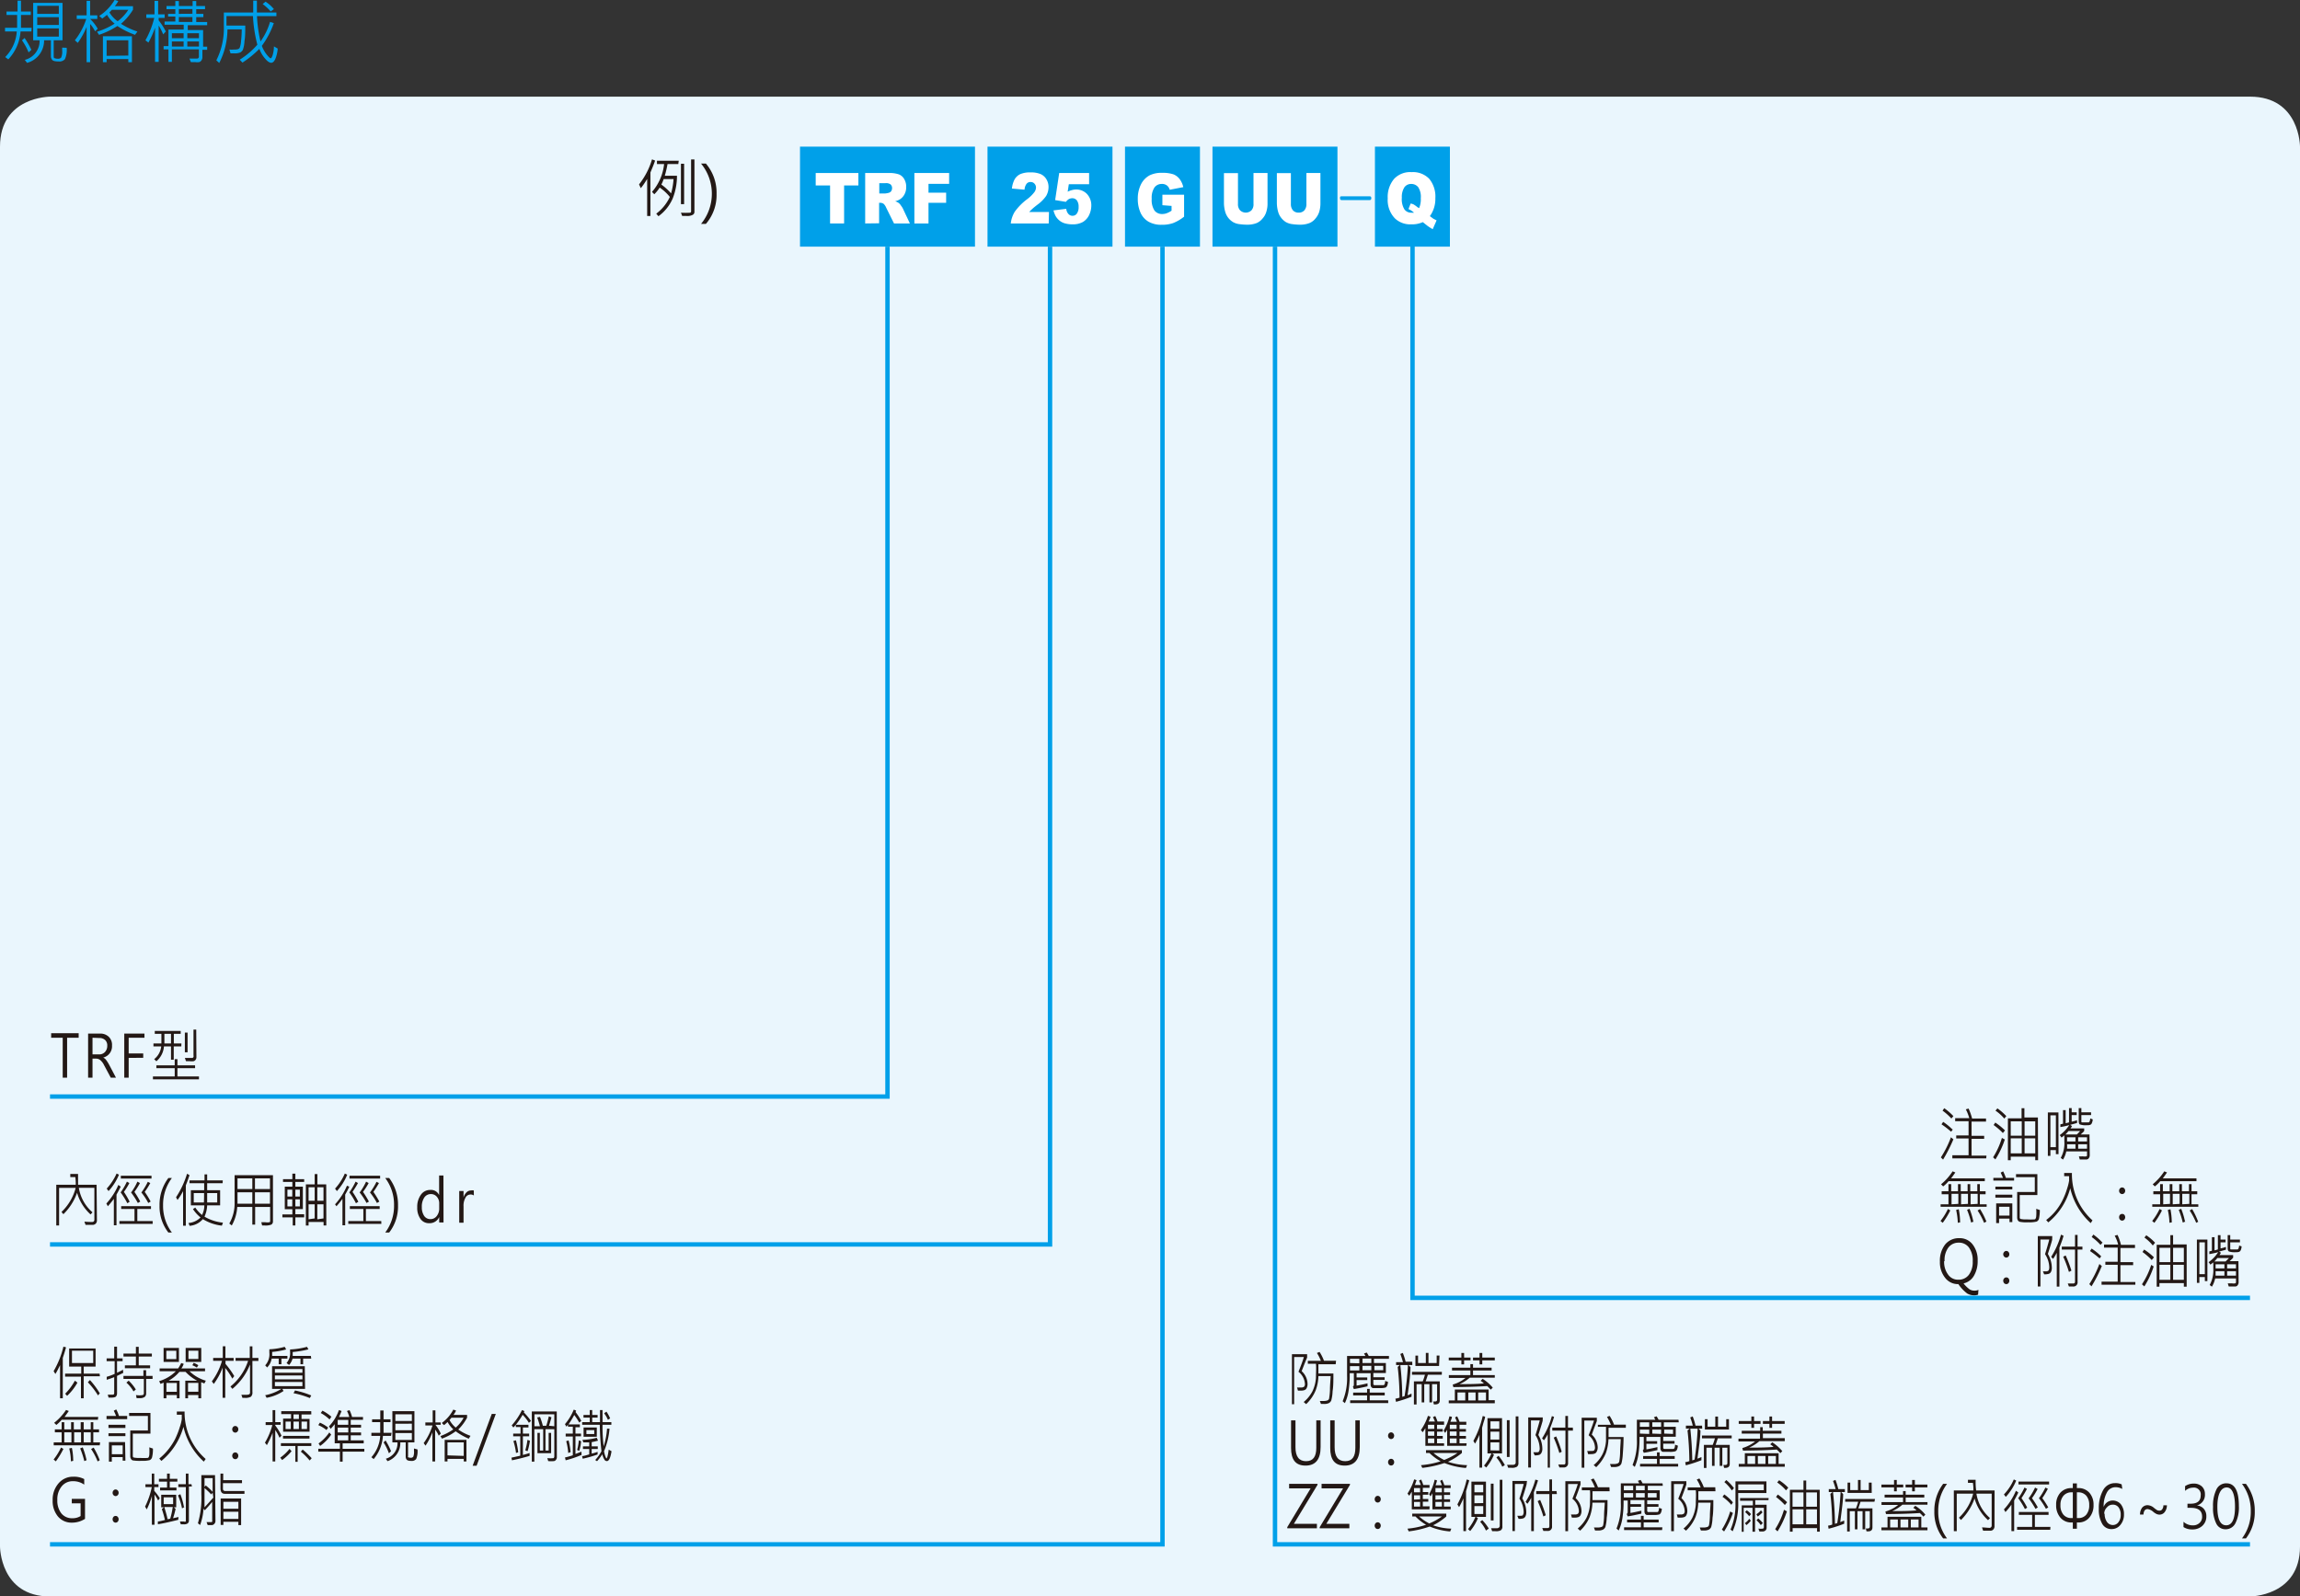 <svg xmlns="http://www.w3.org/2000/svg" xmlns:xlink="http://www.w3.org/1999/xlink" viewBox="0 0 260.79 181.04">
  <rect x="0" y="0" width="260.79" height="181.04" fill="#333333" stroke="none"/>
  <defs>
    <style>
      .cls-1, .cls-6 {
        fill: none;
      }

      .cls-2 {
        clip-path: url(#clip-path);
      }

      .cls-3 {
        fill: #eaf6fd;
        fill-rule: evenodd;
      }

      .cls-4 {
        fill: #00a0e9;
      }

      .cls-5 {
        fill: #fff;
      }

      .cls-6 {
        stroke: #00a0e9;
        stroke-width: 0.5px;
      }

      .cls-7 {
        fill: #231815;
      }
    </style>
    <clipPath id="clip-path" transform="translate(-25.51 -119.43)">
      <rect class="cls-1" width="839.05" height="595.28"/>
    </clipPath>
  </defs>
  <title>資產 1</title>
  <g id="圖層_2" data-name="圖層 2">
    <g id="圖層_1-2" data-name="圖層 1">
      <g class="cls-2">
        <path class="cls-3" d="M31.18,130.39s-5.67,0-5.67,5.67V294.8s0,5.67,5.67,5.67H280.63s5.67,0,5.67-5.67V136.06s0-5.67-5.67-5.67Z" transform="translate(-25.51 -119.43)"/>
      </g>
      <rect class="cls-4" x="90.71" y="16.63" width="19.84" height="11.34"/>
      <g class="cls-2">
        <g>
          <path class="cls-5" d="M118,139.05h4.84v1.41h-1.62v4.31h-1.59v-4.31H118Z" transform="translate(-25.51 -119.43)"/>
          <path class="cls-5" d="M123.61,144.77v-5.72h2.65a3.35,3.35,0,0,1,1.13.14,1.18,1.18,0,0,1,.63.52,1.69,1.69,0,0,1,.24.93,1.66,1.66,0,0,1-.19.82,1.5,1.5,0,0,1-.5.56,1.75,1.75,0,0,1-.56.23,1.62,1.62,0,0,1,.42.21,1.26,1.26,0,0,1,.25.3,1.81,1.81,0,0,1,.22.35l.78,1.66h-1.8L126,143a1.38,1.38,0,0,0-.28-.44.63.63,0,0,0-.39-.13h-.14v2.32Zm1.6-3.4h.67a2.49,2.49,0,0,0,.42-.08.51.51,0,0,0,.26-.18.64.64,0,0,0,.1-.33.58.58,0,0,0-.16-.43.87.87,0,0,0-.59-.15h-.7Z" transform="translate(-25.51 -119.43)"/>
          <path class="cls-5" d="M129.19,139.05h3.94v1.23h-2.34v1h2v1.15h-2v2.34h-1.6Z" transform="translate(-25.51 -119.43)"/>
        </g>
      </g>
      <rect class="cls-4" x="111.97" y="16.63" width="14.17" height="11.34"/>
      <g class="cls-2">
        <g>
          <path class="cls-5" d="M144.42,144.77h-4.3a3.24,3.24,0,0,1,.45-1.33A6.57,6.57,0,0,1,142,142a4.16,4.16,0,0,0,.8-.79.93.93,0,0,0,.18-.51.64.64,0,0,0-.18-.45.57.57,0,0,0-.43-.18.55.55,0,0,0-.45.19,1.21,1.21,0,0,0-.24.68l-1.43-.13a2.79,2.79,0,0,1,.31-1.05,1.47,1.47,0,0,1,.63-.58,2.71,2.71,0,0,1,1.14-.2,2.85,2.85,0,0,1,1.17.19,1.45,1.45,0,0,1,.66.59,1.67,1.67,0,0,1,.24.89,2,2,0,0,1-.27,1,4.17,4.17,0,0,1-1,1c-.28.22-.48.38-.57.47a3.82,3.82,0,0,0-.35.35h2.24Z" transform="translate(-25.51 -119.43)"/>
          <path class="cls-5" d="M145.61,139.05H149v1.27h-2.3l-.13.85a2.34,2.34,0,0,1,.48-.18,1.83,1.83,0,0,1,.46-.07,1.67,1.67,0,0,1,1.26.52,1.87,1.87,0,0,1,.48,1.31,2.51,2.51,0,0,1-.25,1.07,1.84,1.84,0,0,1-.7.78,2.3,2.3,0,0,1-1.17.27,3.12,3.12,0,0,1-.87-.11,1.66,1.66,0,0,1-.62-.32,1.91,1.91,0,0,1-.42-.48,2.84,2.84,0,0,1-.26-.67l1.45-.18a1,1,0,0,0,.25.59.61.61,0,0,0,.46.2.58.58,0,0,0,.49-.25,1.22,1.22,0,0,0,.2-.75,1.18,1.18,0,0,0-.2-.75.65.65,0,0,0-.53-.24.86.86,0,0,0-.4.11,1.41,1.41,0,0,0-.31.3l-1.22-.2Z" transform="translate(-25.51 -119.43)"/>
        </g>
      </g>
      <rect class="cls-4" x="127.56" y="16.63" width="8.5" height="11.34"/>
      <g class="cls-2">
        <path class="cls-5" d="M157.31,142.7v-1.19h2.46V144a4.85,4.85,0,0,1-1.25.73,3.81,3.81,0,0,1-1.29.19,2.86,2.86,0,0,1-1.49-.35,2.23,2.23,0,0,1-.9-1,3.78,3.78,0,0,1-.32-1.58,3.59,3.59,0,0,1,.35-1.63,2.35,2.35,0,0,1,1-1.05,3,3,0,0,1,1.41-.28,3.75,3.75,0,0,1,1.28.17,1.66,1.66,0,0,1,.7.53,2.37,2.37,0,0,1,.42.92l-1.54.3a.9.9,0,0,0-.32-.49.89.89,0,0,0-.58-.17,1,1,0,0,0-.83.4,2.1,2.1,0,0,0-.31,1.28,2.19,2.19,0,0,0,.31,1.33,1.07,1.07,0,0,0,.88.4,1.44,1.44,0,0,0,.51-.09,2.46,2.46,0,0,0,.55-.29v-.54Z" transform="translate(-25.51 -119.43)"/>
      </g>
      <rect class="cls-4" x="137.48" y="16.63" width="14.17" height="11.34"/>
      <g class="cls-2">
        <g>
          <path class="cls-5" d="M167.64,139.05h1.59v3.41a3,3,0,0,1-.14,1,1.91,1.91,0,0,1-.45.78,1.71,1.71,0,0,1-.63.48,2.88,2.88,0,0,1-1.12.19,6.21,6.21,0,0,1-.82-.06,1.9,1.9,0,0,1-.74-.23,2,2,0,0,1-.89-1.15,3.77,3.77,0,0,1-.15-1v-3.41h1.59v3.49a1,1,0,0,0,.24.73.93.93,0,0,0,1.29,0,1,1,0,0,0,.23-.73Z" transform="translate(-25.51 -119.43)"/>
          <path class="cls-5" d="M173.64,139.05h1.59v3.41a3.32,3.32,0,0,1-.14,1,2.16,2.16,0,0,1-.45.78,1.66,1.66,0,0,1-.64.48,2.87,2.87,0,0,1-1.11.19,6.09,6.09,0,0,1-.82-.06,2,2,0,0,1-.75-.23,2.05,2.05,0,0,1-.54-.49,1.89,1.89,0,0,1-.34-.66,3.77,3.77,0,0,1-.15-1v-3.41h1.59v3.49a1.08,1.08,0,0,0,.23.73.82.82,0,0,0,.65.26.81.81,0,0,0,.65-.26,1.06,1.06,0,0,0,.23-.73Z" transform="translate(-25.51 -119.43)"/>
        </g>
      </g>
      <polyline class="cls-6" points="100.63 27.97 100.63 124.35 5.67 124.35"/>
      <polyline class="cls-6" points="119.06 27.97 119.06 141.12 5.67 141.12"/>
      <polyline class="cls-6" points="131.81 27.97 131.81 175.13 5.67 175.13"/>
      <polyline class="cls-6" points="144.57 27.97 144.57 175.13 255.12 175.13"/>
      <g class="cls-2">
        <g>
          <path class="cls-7" d="M34.43,237.11H33.12v4.53h-.5v-4.53H31.31v-.51h3.12Z" transform="translate(-25.51 -119.43)"/>
          <path class="cls-7" d="M38.66,241.64h-.59l-.76-1.42a1.73,1.73,0,0,0-.45-.59.75.75,0,0,0-.46-.15H36v2.16h-.5v-5h1.34a1.37,1.37,0,0,1,1,.36,1.27,1.27,0,0,1,.37,1,1.31,1.31,0,0,1-1,1.36h0a.83.83,0,0,1,.31.24,4.33,4.33,0,0,1,.37.58ZM36,237.11V239h.74a.87.87,0,0,0,.67-.27,1,1,0,0,0,.26-.71.82.82,0,0,0-.23-.64.93.93,0,0,0-.69-.24Z" transform="translate(-25.51 -119.43)"/>
          <path class="cls-7" d="M41.89,237.11H40.1v1.78h1.65v.5H40.1v2.25h-.5v-5h2.29Z" transform="translate(-25.51 -119.43)"/>
          <path class="cls-7" d="M48.07,241.83H42.85v-.33h2.47v-.94H43.24v-.32h2.08v-.7h.31v.7h2v.32h-2v.94h2.44Zm-2-3.74h-.86v1.51h-.31v-1.51h-.8a2.43,2.43,0,0,1-.86,1.69l-.25-.24a2.12,2.12,0,0,0,.8-1.45h-.88v-.33h.9c0-.4,0-.77,0-1.09h-.75v-.33H46v.33h-.78v1.09h.86Zm-1.17-.33v-1.09h-.75c0,.26,0,.62,0,1.09Zm1.88,1h-.31v-2.23h.31Zm1,.55a.46.46,0,0,1-.1.31.38.38,0,0,1-.21.15,1.62,1.62,0,0,1-.46,0H46.6l-.13-.37.56,0h.31a.23.23,0,0,0,.11-.11.38.38,0,0,0,0-.19v-2.91h.31Z" transform="translate(-25.51 -119.43)"/>
        </g>
      </g>
      <rect class="cls-4" x="155.9" y="16.63" width="8.5" height="11.34"/>
      <g class="cls-2">
        <path class="cls-5" d="M187.64,143.94l.39.29.37.19-.44,1a6.18,6.18,0,0,1-.66-.43l-.46-.37a3,3,0,0,1-1.32.25,2.51,2.51,0,0,1-1.85-.68,3,3,0,0,1-.81-2.26,3.18,3.18,0,0,1,.71-2.2,2.49,2.49,0,0,1,2-.78,2.56,2.56,0,0,1,2,.76,3.17,3.17,0,0,1,.69,2.2A3.32,3.32,0,0,1,187.64,143.94Zm-1.22-.91a2.56,2.56,0,0,0,.19-1.13,2,2,0,0,0-.29-1.24,1,1,0,0,0-.8-.37.92.92,0,0,0-.77.38,2,2,0,0,0-.29,1.18,2.2,2.2,0,0,0,.29,1.32.94.94,0,0,0,.79.38,1.45,1.45,0,0,0,.3,0,2,2,0,0,0-.63-.41l.25-.63a1.45,1.45,0,0,1,.33.1,3.77,3.77,0,0,1,.46.33Z" transform="translate(-25.51 -119.43)"/>
        <path class="cls-4" d="M181,141.9c0,.14-.06.22-.18.22h-3.2c-.11,0-.17-.08-.17-.22s0-.21.17-.21h3.2Q181,141.69,181,141.9Z" transform="translate(-25.51 -119.43)"/>
      </g>
      <polyline class="cls-6" points="160.16 27.73 160.16 147.18 255.12 147.18"/>
      <g>
        <path class="cls-4" d="M29.07,123H27.84a5.14,5.14,0,0,1-1.39,3.16l-.35-.26a4.53,4.53,0,0,0,1.31-2.9H26.08v-.42h1.37c0-.54,0-1,0-1.45H26.25v-.39H27.5v-1.23h.39v1.23H29v.39H27.89c0,.51,0,1,0,1.45h1.21Zm0,2.08-.32.29A6.88,6.88,0,0,0,28,124l.3-.26A9.7,9.7,0,0,1,29.08,125.11Zm4-.23a2.56,2.56,0,0,1-.2,1.29.84.84,0,0,1-.72.26c-.39,0-.63-.06-.73-.19a.66.66,0,0,1-.14-.36V124h-.77a2.62,2.62,0,0,1-1.93,2.56l-.26-.34A2.21,2.21,0,0,0,30,124h-.73v-4.24H32.6V124h-1v1.86a.25.25,0,0,0,.06.16c.05,0,.18.07.39.07a.46.46,0,0,0,.4-.14,1.71,1.71,0,0,0,.11-.79c0-.11,0-.22,0-.33ZM32.18,121v-.91H29.73V121Zm0,1.26v-.88H29.73v.88Zm0,1.32v-.93H29.73v.93Z" transform="translate(-25.51 -119.43)"/>
        <path class="cls-4" d="M36.59,122.69l-.3.29a3.79,3.79,0,0,0-.56-.83v4.33h-.4v-4a8.51,8.51,0,0,1-1,1.81L34,124a7.82,7.82,0,0,0,1.29-2.42H34.21v-.41h1.12v-1.64h.4v1.64h.81v.41h-.81v0A4.86,4.86,0,0,1,36.59,122.69Zm4.49.33-.26.36a9.32,9.32,0,0,1-2-1,9.16,9.16,0,0,1-2.08,1l-.23-.35a8.4,8.4,0,0,0,2-.92,3.6,3.6,0,0,1-.87-1c-.18.16-.36.29-.53.42l-.35-.29a5.52,5.52,0,0,0,1.75-1.82l.41.13a3.27,3.27,0,0,1-.39.58h2.06v.4a6.65,6.65,0,0,1-1.36,1.6A7.91,7.91,0,0,0,41.08,123Zm-.61,3.46h-.41v-.35H37.6v.35h-.42v-2.94h3.29Zm-.41-.75V124H37.6v1.76Zm0-5.19H38.2l-.28.3a3.38,3.38,0,0,0,.93,1A5,5,0,0,0,40.06,120.54Z" transform="translate(-25.51 -119.43)"/>
        <path class="cls-4" d="M44.31,123l-.3.33a5.09,5.09,0,0,0-.51-1v4.12h-.41v-3.88a11.16,11.16,0,0,1-.75,1.69L42,124a10,10,0,0,0,1-2.54h-.9v-.4h.93v-1.53h.41v1.53h.74v.4H43.5v.28A7.52,7.52,0,0,1,44.31,123ZM49,125.08h-.54v.8a.66.66,0,0,1-.11.4.47.47,0,0,1-.24.19,1.38,1.38,0,0,1-.48,0,4,4,0,0,1-.48,0l-.16-.4.83,0a.21.21,0,0,0,.24-.24v-.8H45v1.42h-.39v-1.42h-.55v-.37h.55v-1.88h1.73v-.55H44.17v-.36h1.22v-.56h-.82V121h.82v-.53h-1v-.36h1v-.56h.4v.56h1.56v-.56h.41v.56h1v.36h-1V121h.81v.37h-.81v.56H49v.36h-2.2v.55h1.74v1.88H49Zm-2.67-1.32v-.56H45v.56Zm0,.95v-.58H45v.58Zm1-3.72v-.53H45.79V121Zm0,.93v-.56H45.79v.56Zm.74,1.84v-.56H46.75v.56Zm0,.95v-.58H46.75v.58Z" transform="translate(-25.51 -119.43)"/>
        <path class="cls-4" d="M57,124.94a3.91,3.91,0,0,1-.26,1.15c-.13.3-.29.46-.48.46s-.45-.17-.73-.52a3.38,3.38,0,0,1-.61-1.06A11.46,11.46,0,0,1,53,126.53l-.31-.33a9,9,0,0,0,2-1.7,16.22,16.22,0,0,1-.5-3.25h-3v1.08h2.13c0,.67,0,1.25-.09,1.77a3.34,3.34,0,0,1-.19,1,.78.78,0,0,1-.29.28,1.65,1.65,0,0,1-.71.1h-.39l-.13-.43a3.27,3.27,0,0,0,.54,0,1.44,1.44,0,0,0,.45-.05.59.59,0,0,0,.17-.13,2.48,2.48,0,0,0,.16-.76,12.22,12.22,0,0,0,.08-1.35H51.3a8.5,8.5,0,0,1-.93,3.81l-.33-.3a8.06,8.06,0,0,0,.85-3.93v-1.49h3.33c0-.59,0-1,0-1.35h.42c0,.41,0,.86,0,1.35h2.21v.41h-2.2a14.93,14.93,0,0,0,.4,2.87,7.41,7.41,0,0,0,1.08-2.22l.43.14a9.92,9.92,0,0,1-1.36,2.58,3.65,3.65,0,0,0,.56,1c.22.27.37.41.44.41s.17-.15.25-.45a3.54,3.54,0,0,0,.12-.9Zm-.44-4.47-.36.26a5,5,0,0,0-.91-.84l.33-.27A4,4,0,0,1,56.57,120.47Z" transform="translate(-25.51 -119.43)"/>
      </g>
      <g>
        <path class="cls-7" d="M99.79,137.64q-.12.36-.33.87l-.2.48v4.93h-.37v-4.2a8.39,8.39,0,0,1-.72,1.05l-.2-.43a8.39,8.39,0,0,0,1.47-2.84Zm2.63.39H101.2a12.18,12.18,0,0,1-.31,1.33h1.38a6.91,6.91,0,0,1-.49,2.59,4.88,4.88,0,0,1-1.61,2l-.25-.29a5,5,0,0,0,1.54-1.9,5.33,5.33,0,0,0-1.15-1.06,4.39,4.39,0,0,1-.61.76l-.26-.27a5.69,5.69,0,0,0,1.37-3.16H100v-.37h2.47Zm-.54,1.71h-1.12a4.78,4.78,0,0,1-.26.62,6.41,6.41,0,0,1,1.1,1A7.41,7.41,0,0,0,101.88,139.74Zm2.37,3.72a.37.37,0,0,1-.19.33,1.32,1.32,0,0,1-.72.13h-.48l-.14-.37a8.71,8.71,0,0,0,1.06,0,.17.17,0,0,0,.09-.17v-5.87h.38Zm-1.17-.88h-.36V138h.36Z" transform="translate(-25.51 -119.43)"/>
        <path class="cls-7" d="M105,144.82a5.39,5.39,0,0,0,0-6.84h.55a5.09,5.09,0,0,1,1.21,3.44,5,5,0,0,1-1.21,3.4Z" transform="translate(-25.51 -119.43)"/>
      </g>
      <g>
        <path class="cls-7" d="M33,272.22c-.05.18-.12.42-.22.74l-.15.46V278h-.31v-3.76c-.2.41-.37.75-.53,1l-.2-.32a10.18,10.18,0,0,0,1.11-2.78Zm1.29,4a6.11,6.11,0,0,1-1.17,1.5l-.22-.24A6.6,6.6,0,0,0,34,276Zm2.55-.72H35V278h-.31v-2.46H32.89v-.34h1.83v-.8H33.35v-2.05h3v2.05H35v.8H36.8ZM36.08,274v-1.4H33.67V274Zm.76,3.42-.22.25a8.6,8.6,0,0,0-1.15-1.49l.24-.25A9.27,9.27,0,0,1,36.84,277.46Z" transform="translate(-25.51 -119.43)"/>
        <path class="cls-7" d="M39.48,275.12l-.7.34v2a.57.57,0,0,1-.1.31q-.1.15-.54.15l-.32,0-.09-.33h.54c.13,0,.19-.06.19-.18V275.6c-.27.11-.56.21-.85.3l0-.34a6.41,6.41,0,0,0,.9-.33v-1.44H37.6v-.32h.86v-1.33h.32v1.33h.63v.32h-.63v1.31c.27-.12.49-.24.68-.34Zm3.25-1.86H41.24v1h1.29v.33H39.67v-.33h1.25v-1H39.51v-.33h1.41v-.77h.32v.77h1.49Zm.08,2.54h-.73v1.64a.51.51,0,0,1-.16.4.91.91,0,0,1-.57.14H41l-.07-.35a2.34,2.34,0,0,0,.77,0,.2.2,0,0,0,.12-.21V275.8H39.51v-.34h2.26v-.65h.31v.65h.73ZM40.91,277l-.26.22a4.11,4.11,0,0,0-.81-1l.26-.22A4.75,4.75,0,0,1,40.91,277Z" transform="translate(-25.51 -119.43)"/>
        <path class="cls-7" d="M48.85,276l-.17.32-.36-.15V278H48v-.37H46.83V278h-.31v-2h1.34a4.94,4.94,0,0,1-1.31-1h-.7a4.26,4.26,0,0,1-1.22,1h1.24v2h-.31v-.37H44.38V278h-.32v-1.78a1.92,1.92,0,0,1-.36.14l-.14-.31a4.44,4.44,0,0,0,1.89-1.12H43.61v-.32h2.1a5.32,5.32,0,0,0,.35-.61l.28.09a2,2,0,0,1-.26.52h2.68v.32H47A4.36,4.36,0,0,0,48.85,276Zm-3.05-2.13H44.06v-1.58H45.8Zm-.3-.32v-.94H44.37v.94Zm.06,3.71v-1H44.38v1Zm2.77-3.39H46.56v-1.58h1.77ZM48,277.25v-1H46.83v1Zm0-3.71v-.94H46.88v.94Zm0,.71-.17.26a3.06,3.06,0,0,0-.51-.26l.15-.27A2.16,2.16,0,0,1,48,274.25Z" transform="translate(-25.51 -119.43)"/>
        <path class="cls-7" d="M52.07,275.48l-.22.29a7.65,7.65,0,0,0-.8-1.21v3.38h-.3v-3.42a7.56,7.56,0,0,1-1,1.85l-.22-.29a7.25,7.25,0,0,0,1.15-2.33h-1v-.33h1.09V272.1h.3v1.32H52v.33h-.92v.35A9.47,9.47,0,0,1,52.07,275.48Zm2.74-1.72h-.68v3.52a.65.65,0,0,1-.17.54,1.29,1.29,0,0,1-.68.13H53l-.12-.35.46,0a1,1,0,0,0,.44-.06.26.26,0,0,0,.08-.21v-3.16a6.87,6.87,0,0,1-2,2.76l-.22-.27a6.21,6.21,0,0,0,2-2.91H52.22v-.33h1.61v-1.31h.3v1.31h.68Z" transform="translate(-25.51 -119.43)"/>
        <path class="cls-7" d="M58.1,273.5h-.68v.64h-.31v-.64h-.8a1.79,1.79,0,0,1-.51,1l-.22-.24a1.85,1.85,0,0,0,.47-1.44c0-.11,0-.23,0-.38a7.34,7.34,0,0,0,1.74-.28l.17.3a8.72,8.72,0,0,1-1.59.28s0,.2,0,.45H58.1Zm2,3.43H57.52l.14.24a5,5,0,0,1-1.92.77l-.16-.29a5.51,5.51,0,0,0,1.84-.72H56.36v-2.57h3.71Zm-.3-1.83v-.42H56.68v.42Zm0,.75v-.44H56.68v.44Zm0,.77v-.47H56.68v.47Zm1-3.12h-.92v.64h-.3v-.64h-.9a1.74,1.74,0,0,1-.39.72L58,274a1.69,1.69,0,0,0,.4-1.28v-.26a8.65,8.65,0,0,0,1.92-.3l.16.29a11.2,11.2,0,0,1-1.78.3c0,.19,0,.34,0,.44h2.06Zm0,4.18-.16.29a9.92,9.92,0,0,0-1.85-.55l.17-.31A9.94,9.94,0,0,1,60.81,277.68Z" transform="translate(-25.51 -119.43)"/>
        <path class="cls-7" d="M32.7,283.74a9.23,9.23,0,0,1-.86,1.41l-.25-.21a7.15,7.15,0,0,0,.84-1.36Zm4.12-.41H31.6V283h.9v-1.14h-.77v-.34h.77v-.81h.3v.81h.77v-.81h.31v.81h.78v-.81H35v.81h.8v-.81h.29v.81h.65v.34h-.65V283h.77Zm-.21-2.9h-4.1a4.36,4.36,0,0,1-.61.59l-.25-.24A6.28,6.28,0,0,0,33,279.32l.31.12c-.15.22-.31.44-.48.67h3.82Zm-3,2.57v-1.14H32.8V283Zm.24,2.08-.3.07a6.64,6.64,0,0,0-.19-1.46l.3-.07A7,7,0,0,1,33.81,285.08Zm.85-2.08v-1.14h-.78V283Zm.66,2-.29.12a9.81,9.81,0,0,0-.47-1.44l.29-.12A9,9,0,0,1,35.32,285Zm.44-2v-1.14H35V283Zm1.05,2-.27.16a7.36,7.36,0,0,0-.74-1.41l.29-.16A8.58,8.58,0,0,1,36.81,285Z" transform="translate(-25.51 -119.43)"/>
        <path class="cls-7" d="M39.93,280.36H37.59V280h1.08a5.14,5.14,0,0,0-.26-.59l.28-.15A3.92,3.92,0,0,1,39,280h.93Zm-.2,1H37.81V281h1.92Zm0,.93H37.81v-.33h1.92Zm0,2.78h-.31v-.4H38.19v.51h-.33v-2.22h1.83Zm-.31-.73v-1H38.19v1Zm3.43-.64a3.71,3.71,0,0,1-.1,1,.49.49,0,0,1-.27.31,3.29,3.29,0,0,1-.92.08,5,5,0,0,1-1-.05.36.36,0,0,1-.21-.19.54.54,0,0,1-.07-.27v-2.93h2V280H40.15v-.34h2.42V282h-2v2.54a.18.18,0,0,0,.09.17,2.74,2.74,0,0,0,.72.05,7,7,0,0,0,.86,0c.11,0,.17-.13.2-.34a7.12,7.12,0,0,0,0-.86Z" transform="translate(-25.51 -119.43)"/>
        <path class="cls-7" d="M48.83,284.88l-.21.3a7.62,7.62,0,0,1-2.31-3.95,7.59,7.59,0,0,1-2.5,3.87l-.24-.27a6.34,6.34,0,0,0,1-1,7.1,7.1,0,0,0,.79-1.2,9.43,9.43,0,0,0,.54-1.38,4.58,4.58,0,0,0,.22-.88l0-.51h-.56v-.36h.88A7,7,0,0,0,48.83,284.88Z" transform="translate(-25.51 -119.43)"/>
        <path class="cls-7" d="M52.19,281.14a.32.32,0,0,1,.24.11.36.36,0,0,1,.1.27.35.35,0,0,1-.1.26.32.32,0,0,1-.24.11.34.34,0,0,1-.25-.11.4.4,0,0,1-.1-.26.41.41,0,0,1,.1-.27A.31.31,0,0,1,52.19,281.14Zm0,3a.29.29,0,0,1,.24.11.36.36,0,0,1,.1.27.39.39,0,0,1-.1.27.3.3,0,0,1-.24.11.34.34,0,0,1-.25-.11.45.45,0,0,1-.1-.27.45.45,0,0,1,.1-.28A.33.33,0,0,1,52.19,284.14Z" transform="translate(-25.51 -119.43)"/>
        <path class="cls-7" d="M57.43,282.24l-.23.23a4.38,4.38,0,0,0-.48-.87v3.56h-.3v-3.24a11.47,11.47,0,0,1-.65,1.39l-.22-.28a7.79,7.79,0,0,0,.84-2h-.76v-.33h.79v-1.36h.3v1.36h.61V281h-.61v.08A6.15,6.15,0,0,1,57.43,282.24ZM58.57,284A5.89,5.89,0,0,1,57.5,285l-.21-.27a5.14,5.14,0,0,0,1.05-1Zm2.24-.59H59.26v1.79H59v-1.79H57.36v-.32h3.45Zm0-3.58H59.7v.51h.91v1.45h-3V280.3h.9v-.51H57.4v-.33h3.4Zm-.21,2.74h-3v-.31h3Zm-2.12-1.09v-.84h-.59v.84Zm.92-1.14v-.51h-.61v.51Zm0,1.14v-.84h-.61v.84Zm1.44,3.33-.22.24a7.09,7.09,0,0,0-1-1l.21-.24A9.2,9.2,0,0,1,60.83,284.77Zm-.51-4.17H59.7v.84h.62Z" transform="translate(-25.51 -119.43)"/>
        <path class="cls-7" d="M66.82,284.05H64.36v1.13h-.31v-1.13H61.6v-.33h2.45v-.62h-.59v-2.17c-.13.17-.28.34-.45.53l-.2-.28a5.13,5.13,0,0,0,1.13-1.85l.3.11c-.07.19-.17.41-.29.68h1.16a2.6,2.6,0,0,0-.26-.68l.29-.1a3.72,3.72,0,0,1,.29.78h1.24v.32H65.28V281h1.17v.32H65.28v.55h1.17v.33H65.28v.57h1.47v.34H64.36v.62h2.46Zm-4.1-2.73-.19.28a3.81,3.81,0,0,0-.93-.56l.18-.28A4.14,4.14,0,0,1,62.72,281.32Zm.34.8a4.91,4.91,0,0,1-1.25,1.28l-.18-.28a5.18,5.18,0,0,0,1.22-1.25Zm0-2-.18.28a4.57,4.57,0,0,0-1-.73l.19-.27A5,5,0,0,1,63.1,280.1ZM65,281v-.55h-1.2V281Zm0,.87v-.55h-1.2v.55Zm0,.9v-.57h-1.2v.57Z" transform="translate(-25.51 -119.43)"/>
        <path class="cls-7" d="M69.85,282.26h-.92a4.52,4.52,0,0,1-1.05,2.63l-.26-.21a4,4,0,0,0,1-2.42h-1v-.35h1c0-.45,0-.85,0-1.21h-.92v-.32h.93v-1H69v1h.79v.32H69c0,.43,0,.83,0,1.21h.91Zm0,1.74-.24.24A6.12,6.12,0,0,0,69,283l.23-.22A7.79,7.79,0,0,1,69.85,284Zm3-.2a2.31,2.31,0,0,1-.15,1.08.62.62,0,0,1-.54.22c-.3,0-.48-.06-.55-.16a.56.56,0,0,1-.1-.3V283H70.9a2.16,2.16,0,0,1-1.45,2.13l-.19-.28A1.82,1.82,0,0,0,70.58,283H70v-3.54H72.5V283h-.72v1.55a.21.21,0,0,0,0,.13s.13.06.29.06a.33.33,0,0,0,.3-.12,1.45,1.45,0,0,0,.08-.66v-.27Zm-.64-3.23v-.76H70.34v.76Zm0,1.05v-.74H70.34v.74Zm0,1.1v-.78H70.34v.78Z" transform="translate(-25.51 -119.43)"/>
        <path class="cls-7" d="M75.49,282l-.23.24a3.3,3.3,0,0,0-.41-.69v3.61h-.31v-3.3a7.43,7.43,0,0,1-.78,1.51l-.21-.29a6.9,6.9,0,0,0,1-2h-.81v-.34h.83v-1.37h.31v1.37h.6V281h-.6v0A4.74,4.74,0,0,1,75.49,282Zm3.36.27-.19.31a7.24,7.24,0,0,1-1.48-.84,6.08,6.08,0,0,1-1.56.83l-.17-.29a6.07,6.07,0,0,0,1.46-.76,3.25,3.25,0,0,1-.65-.83c-.14.13-.27.25-.4.35l-.26-.24a4.34,4.34,0,0,0,1.31-1.52l.31.11a2.4,2.4,0,0,1-.29.49h1.54v.32a5.46,5.46,0,0,1-1,1.34A5.69,5.69,0,0,0,78.85,282.25Zm-.45,2.89h-.31v-.29H76.25v.29h-.32v-2.45H78.4Zm-.31-.63V283H76.25v1.47Zm0-4.33H76.7l-.22.26a3,3,0,0,0,.7.86A3.8,3.8,0,0,0,78.09,280.18Z" transform="translate(-25.51 -119.43)"/>
        <path class="cls-7" d="M81.73,279.77l-2.18,5.88H79.1l2.17-5.88Z" transform="translate(-25.51 -119.43)"/>
        <path class="cls-7" d="M85.72,280.57l-.24.21a4.85,4.85,0,0,0-.71-.91A9,9,0,0,1,84,281h1.43v.31h-.63V282h.71v.31h-.71v2.11c.2-.05.46-.12.76-.22v.33c-.61.18-1.27.35-2,.5l-.06-.3,1-.22v-2.2H83.7V282h.83v-.74H84V281c-.08.09-.17.2-.28.31l-.19-.24a7.76,7.76,0,0,0,1.17-1.74l.27.12a.37.37,0,0,1-.07.14A7.55,7.55,0,0,1,85.72,280.57Zm-1.45,3.55-.25.08a7.27,7.27,0,0,0-.3-1.36l.29-.08A9.43,9.43,0,0,1,84.27,284.12Zm1.33-1.3a7.33,7.33,0,0,1-.27,1.18l-.26-.1a7.91,7.91,0,0,0,.25-1.19Zm3.05,1.86a.45.45,0,0,1-.09.28.36.36,0,0,1-.23.16,3.92,3.92,0,0,1-.66,0l-.1-.34a2.81,2.81,0,0,0,.72,0s.07-.08.07-.19V281.5h-1v2.42h.36v-2H88v2.3H86.45v-2.3h.27v2h.38V281.5h-1v3.68h-.29v-5.69h2.83Zm-.29-3.51v-1.36H86.11v1.36h.62a9.61,9.61,0,0,0-.31-1l.32-.06a7.5,7.5,0,0,1,.32,1h.39c.1-.29.19-.65.29-1.07l.3.12c-.09.33-.18.65-.28.95Z" transform="translate(-25.51 -119.43)"/>
        <path class="cls-7" d="M91.45,284.42a12.18,12.18,0,0,1-1.8.61l-.08-.32c.35-.08.65-.17.89-.25v-2.13h-.81V282h.81v-.78h-.55V281l-.19.21-.15-.28a6.14,6.14,0,0,0,1-1.65l.27.12-.07.16a6.57,6.57,0,0,1,.65,1l-.23.19a7.13,7.13,0,0,0-.57-.86,9.45,9.45,0,0,1-.65,1.07h1.29v.32h-.5V282h.63v.31h-.63v2l.68-.26Zm-1.24-.32-.27.1a7.17,7.17,0,0,0-.23-1.34l.27-.09A7.89,7.89,0,0,1,90.21,284.1Zm1.19-1.24a4.77,4.77,0,0,1-.21,1.1l-.24-.1a6,6,0,0,0,.19-1.09ZM94.85,284c-.12.75-.29,1.12-.53,1.12a.35.35,0,0,1-.24-.11,2,2,0,0,1-.28-.66,5.34,5.34,0,0,1-.59.78L93,285a5.2,5.2,0,0,0,.71-1,27.9,27.9,0,0,1-.19-3h-2v-.3h.86v-.51h-.71v-.3h.71v-.56h.28v.56h.61v.3h-.61v.51h.88v-1.37h.29v1.37h1v.3h-1a17.62,17.62,0,0,0,.13,2.44,8.37,8.37,0,0,0,.38-2l.28,0A8.15,8.15,0,0,1,94,284a3.41,3.41,0,0,0,.14.55,2.33,2.33,0,0,0,.12.27h0q.14,0,.27-1Zm-1.53-1.2c-.21.06-.45.12-.72.17v.48h.69v.3H92.6v.52a5.33,5.33,0,0,0,.67-.2v.3a13.6,13.6,0,0,1-1.69.48l-.07-.3c.21,0,.48-.1.81-.19v-.61h-.71v-.3h.71V283l-.67,0-.1-.29a6.47,6.47,0,0,0,1.62-.24Zm-.14-.44h-1.5v-1.05h1.5Zm-.29-.31v-.44H92v.44Zm1.81-1.78-.26.17a3.41,3.41,0,0,0-.43-.74l.26-.19A4.11,4.11,0,0,1,94.7,280.3Z" transform="translate(-25.51 -119.43)"/>
        <path class="cls-7" d="M35.15,291.67a2.74,2.74,0,0,1-1.51.43,2,2,0,0,1-1.56-.7,2.73,2.73,0,0,1-.6-1.84,2.79,2.79,0,0,1,.67-1.92,2.14,2.14,0,0,1,1.68-.75,2.49,2.49,0,0,1,1.23.27v.63a2.15,2.15,0,0,0-1.3-.39,1.58,1.58,0,0,0-1.26.59,2.29,2.29,0,0,0-.49,1.53,2.35,2.35,0,0,0,.45,1.52,1.53,1.53,0,0,0,1.25.56,1.69,1.69,0,0,0,.94-.25v-1.44h-1v-.51h1.5Z" transform="translate(-25.51 -119.43)"/>
        <path class="cls-7" d="M38.62,288.34a.3.3,0,0,1,.24.11.36.36,0,0,1,.1.27.35.35,0,0,1-.1.26.32.32,0,0,1-.48,0,.35.35,0,0,1-.1-.26.36.36,0,0,1,.1-.27A.28.28,0,0,1,38.62,288.34Zm0,3a.28.28,0,0,1,.24.11.36.36,0,0,1,.1.27.39.39,0,0,1-.1.27.32.32,0,0,1-.48,0,.39.39,0,0,1-.1-.27.4.4,0,0,1,.1-.28A.3.3,0,0,1,38.62,291.34Z" transform="translate(-25.51 -119.43)"/>
        <path class="cls-7" d="M43.63,289.33l-.19.26a4.72,4.72,0,0,0-.41-.68v3.43h-.3v-3.26a8.14,8.14,0,0,1-.58,1.52l-.19-.32a8.92,8.92,0,0,0,.76-2.21H42v-.32h.72v-1.21H43v1.21h.48v.32H43v.42A5.81,5.81,0,0,1,43.63,289.33Zm2.09,2.45c-1.09.27-1.86.44-2.31.5l0-.32c.19,0,.46-.08.8-.16a10.58,10.58,0,0,0-.35-1.24l.24-.2h-.31v-1.42h1.7v1.42h-.27l.2.18a8.49,8.49,0,0,1-.29,1.06l.62-.14Zm-.1-4.33h-.86v.67h.76v.32H43.66v-.32h.79v-.67h-.92v-.32h.92v-.59h.31v.59h.86ZM45.14,290v-.77H44.07V290Zm0,.33h-1c.17.57.3,1,.37,1.38l.3-.06A8.51,8.51,0,0,0,45.09,290.36Zm1.29,0-.28.15a6.86,6.86,0,0,0-.46-1.47l.27-.14A7.76,7.76,0,0,1,46.38,290.4Zm.84-2.33h-.34v3.81a.44.44,0,0,1-.14.38.8.8,0,0,1-.47.1l-.31,0-.1-.32h.43a.38.38,0,0,0,.24,0s0-.07,0-.13v-3.77h-.85v-.33h.85v-1.2h.3v1.2h.34Z" transform="translate(-25.51 -119.43)"/>
        <path class="cls-7" d="M49.94,291.88a.48.48,0,0,1-.13.36.41.41,0,0,1-.32.14h-.43l-.13-.34h.55a.12.12,0,0,0,.09-.06.16.16,0,0,0,0-.12v-2.11c-.23.28-.51.6-.84.95l-.14-.18a6.66,6.66,0,0,1-.39,1.85l-.25-.2a10.16,10.16,0,0,0,.39-3.28v-2.18h1.55Zm-.32-3.18-.16.2a7.48,7.48,0,0,0-.76-.72v.71c0,.48,0,1,0,1.47.37-.39.69-.76,1-1.1Zm0-.09v-1.56H48.7v1l.14-.17A6,6,0,0,1,49.62,288.61Zm3.61.22H51c-.32,0-.49-.21-.49-.62v-1.67h.31v.74h2.13v.34H50.79v.65a.21.21,0,0,0,.07.17.19.19,0,0,0,.15.07h2.22Zm-.38,3.55h-.31V292h-1.7v.36h-.31v-3h2.32Zm-.31-1.86v-.78h-1.7v.78Zm0,1.16v-.82h-1.7v.82Z" transform="translate(-25.51 -119.43)"/>
      </g>
      <g>
        <path class="cls-7" d="M247,248.63a17.6,17.6,0,0,1-1.17,2.3l-.25-.25a11.46,11.46,0,0,0,1.14-2.28Zm-.06-1.12-.2.26a9.39,9.39,0,0,0-1.09-.84l.19-.28A6.88,6.88,0,0,1,246.89,247.51ZM247,246l-.23.27a6.33,6.33,0,0,0-1-.89l.19-.28A6.69,6.69,0,0,1,247,246Zm3.72,4.79h-3.84v-.35h1.84v-1.91h-1.4v-.34h1.4v-1.61H247.2v-.35h1.6a5.4,5.4,0,0,0-.39-1l.31-.09a6.53,6.53,0,0,1,.4,1.13h1.58v.35h-1.64v1.61h1.43v.34h-1.43v1.91h1.69Z" transform="translate(-25.51 -119.43)"/>
        <path class="cls-7" d="M252.83,248.65a9.76,9.76,0,0,1-1.07,2.26l-.26-.24a8.87,8.87,0,0,0,1-2.2Zm0-1-.22.27a7.31,7.31,0,0,0-1.05-.91l.19-.28A7.27,7.27,0,0,1,252.84,247.61ZM253,246l-.23.28a4.69,4.69,0,0,0-1-.9l.22-.26A6.54,6.54,0,0,1,253,246Zm3.6,5h-.32v-.4H253.5v.4h-.32v-4.75h1.55V245.1h.32v1.05h1.53Zm-1.85-2.78v-1.63H253.5v1.63Zm0,2v-1.7H253.5v1.7Zm1.53-2v-1.63h-1.21v1.63Zm0,2v-1.7h-1.21v1.7Z" transform="translate(-25.51 -119.43)"/>
        <path class="cls-7" d="M258.92,250.31h-.3v-.46H258v.66h-.29v-4.93h1.2Zm-.3-.79v-3.61H258v3.61Zm3.84.87a.58.58,0,0,1-.12.4.36.36,0,0,1-.25.13h-.76l-.1-.36a3.17,3.17,0,0,0,.44,0,1.08,1.08,0,0,0,.41,0c.05,0,.07-.07.07-.15V250H259.8a2.94,2.94,0,0,1-.37.93l-.26-.19a3.41,3.41,0,0,0,.41-1.87v-.69l-.32.25-.2-.28a4,4,0,0,0,1.07-1.13,9.61,9.61,0,0,1-1,.22l0-.31.3-.07v-1.54h.3v1.49l.38-.1v-1.62h.3v.48h.57v.31h-.57v.75a4,4,0,0,0,.61-.17l0,.32-.78.21.21.14a2,2,0,0,1-.17.26h1.55v.3a4.7,4.7,0,0,1-.4.39h1Zm-1.09-2.7h-1.32a4.4,4.4,0,0,1-.35.39H261A5.13,5.13,0,0,0,261.37,247.69Zm-.53,2v-.5h-.95a3.64,3.64,0,0,1,0,.5Zm0-.82v-.47h-.95v.47Zm1.31,0v-.47h-1v.47Zm0,.82v-.5h-1v.5Zm.65-3.32a1.12,1.12,0,0,1-.09.39.34.34,0,0,1-.18.22.88.88,0,0,1-.38.05,2,2,0,0,1-.78-.08c-.1,0-.16-.18-.16-.38v-1.48h.3v.48h1.1v.31h-1.1v.71c0,.08,0,.12.11.12h.7c.1,0,.17-.15.2-.45Z" transform="translate(-25.51 -119.43)"/>
        <path class="cls-7" d="M246.65,256.69a9.23,9.23,0,0,1-.86,1.41l-.25-.21a7.15,7.15,0,0,0,.84-1.36Zm4.12-.41h-5.22V256h.89v-1.14h-.77v-.34h.77v-.81h.31v.81h.77v-.81h.31v.81h.78v-.81h.3v.81h.8v-.81H250v.81h.65v.34H250V256h.77Zm-.21-2.9h-4.11a3.86,3.86,0,0,1-.61.59l-.24-.24a6.38,6.38,0,0,0,1.31-1.47l.31.13c-.15.22-.31.44-.48.67h3.82Zm-3,2.57v-1.14h-.77V256Zm.24,2.08-.3.07a8.11,8.11,0,0,0-.19-1.46l.3-.08A8,8,0,0,1,247.76,258Zm.85-2.08v-1.14h-.78V256Zm.66,2-.3.12a9.6,9.6,0,0,0-.46-1.44l.28-.12A8.1,8.1,0,0,1,249.27,258Zm.44-2v-1.14h-.8V256Zm1,2-.27.15a8.25,8.25,0,0,0-.74-1.4l.28-.16A8.7,8.7,0,0,1,250.76,258Z" transform="translate(-25.51 -119.43)"/>
        <path class="cls-7" d="M253.88,253.31h-2.35V253h1.09c-.06-.16-.15-.36-.26-.59l.28-.15a5.9,5.9,0,0,1,.31.74h.93Zm-.2,1h-1.92V254h1.92Zm0,.93h-1.92v-.33h1.92Zm0,2.78h-.32v-.4h-1.18v.51h-.33v-2.23h1.83Zm-.32-.74v-1h-1.18v1Zm3.44-.63a4.82,4.82,0,0,1-.1,1,.49.49,0,0,1-.27.31,3.29,3.29,0,0,1-.92.08,4.05,4.05,0,0,1-1-.06.37.37,0,0,1-.21-.18.68.68,0,0,1-.07-.27v-2.93h2v-1.68H254.1v-.34h2.42v2.37h-2v2.54a.17.17,0,0,0,.1.17,2.74,2.74,0,0,0,.72.05,6.65,6.65,0,0,0,.85,0c.11,0,.18-.14.2-.34a5.27,5.27,0,0,0,0-.86Z" transform="translate(-25.51 -119.43)"/>
        <path class="cls-7" d="M262.77,257.82l-.2.31a7.64,7.64,0,0,1-2.32-3.95,7.51,7.51,0,0,1-2.49,3.87l-.24-.27a6.34,6.34,0,0,0,1.05-1,6.48,6.48,0,0,0,.78-1.2,8.45,8.45,0,0,0,.55-1.38,5.89,5.89,0,0,0,.22-.88l0-.51h-.56v-.36h.88A7,7,0,0,0,262.77,257.82Z" transform="translate(-25.51 -119.43)"/>
        <path class="cls-7" d="M266.13,254.09a.31.31,0,0,1,.25.11.41.41,0,0,1,.1.27.4.4,0,0,1-.1.26.34.34,0,0,1-.25.11.34.34,0,0,1-.24-.11.35.35,0,0,1-.1-.26.36.36,0,0,1,.1-.27A.3.3,0,0,1,266.13,254.09Zm0,3a.33.33,0,0,1,.25.1.45.45,0,0,1,.1.28.45.45,0,0,1-.1.27.34.34,0,0,1-.25.11.34.34,0,0,1-.24-.11.39.39,0,0,1-.1-.27.39.39,0,0,1,.1-.28A.33.33,0,0,1,266.13,257.09Z" transform="translate(-25.51 -119.43)"/>
        <path class="cls-7" d="M270.65,256.69a9.23,9.23,0,0,1-.86,1.41l-.25-.21a7.15,7.15,0,0,0,.84-1.36Zm4.12-.41h-5.22V256h.89v-1.14h-.77v-.34h.77v-.81h.31v.81h.77v-.81h.31v.81h.78v-.81h.3v.81h.8v-.81H274v.81h.65v.34H274V256h.77Zm-.21-2.9h-4.11a3.86,3.86,0,0,1-.61.59l-.24-.24a6.38,6.38,0,0,0,1.31-1.47l.31.13c-.15.22-.31.44-.48.67h3.82Zm-3,2.57v-1.14h-.77V256Zm.24,2.08-.3.07a8.11,8.11,0,0,0-.19-1.46l.3-.08A8,8,0,0,1,271.76,258Zm.85-2.08v-1.14h-.78V256Zm.66,2-.3.12a9.6,9.6,0,0,0-.46-1.44l.28-.12A8.1,8.1,0,0,1,273.27,258Zm.44-2v-1.14h-.8V256Zm1.05,2-.27.15a8.25,8.25,0,0,0-.74-1.4l.28-.16A8.7,8.7,0,0,1,274.76,258Z" transform="translate(-25.51 -119.43)"/>
        <path class="cls-7" d="M249.8,266.25a1.29,1.29,0,0,1-.47.07,1.51,1.51,0,0,1-.77-.21,4.62,4.62,0,0,1-1-1.06,1.82,1.82,0,0,1-1.51-.73,2.8,2.8,0,0,1-.58-1.82,3,3,0,0,1,.59-1.94,2,2,0,0,1,1.62-.72,1.82,1.82,0,0,1,1.5.71,2.82,2.82,0,0,1,.57,1.83,3.25,3.25,0,0,1-.42,1.72,1.82,1.82,0,0,1-1.18.87,3.6,3.6,0,0,0,.67.66,1,1,0,0,0,.57.16,1,1,0,0,0,.45-.09Zm-3.85-3.8a2.39,2.39,0,0,0,.45,1.52,1.36,1.36,0,0,0,1.15.58,1.44,1.44,0,0,0,1.2-.55,2.43,2.43,0,0,0,.44-1.54,2.47,2.47,0,0,0-.43-1.56,1.38,1.38,0,0,0-1.17-.55,1.42,1.42,0,0,0-1.18.58A2.39,2.39,0,0,0,246,262.45Z" transform="translate(-25.51 -119.43)"/>
        <path class="cls-7" d="M253,261.29a.29.29,0,0,1,.24.11.36.36,0,0,1,.1.27.35.35,0,0,1-.1.26.32.32,0,0,1-.24.11.3.3,0,0,1-.24-.11.36.36,0,0,1-.11-.26.37.37,0,0,1,.11-.27A.28.28,0,0,1,253,261.29Zm0,3a.31.31,0,0,1,.24.1.4.4,0,0,1,.1.28.39.39,0,0,1-.1.27.3.3,0,0,1-.24.11.34.34,0,0,1-.25-.11.45.45,0,0,1-.1-.27.39.39,0,0,1,.11-.28A.3.3,0,0,1,253,264.29Z" transform="translate(-25.51 -119.43)"/>
        <path class="cls-7" d="M258.2,260c0,.07-.16.61-.49,1.63a3.06,3.06,0,0,1,.45,1.55,1,1,0,0,1-.09.47.48.48,0,0,1-.24.23,1.65,1.65,0,0,1-.54.06l-.14-.34h.33a.38.38,0,0,0,.32-.11.77.77,0,0,0,.07-.35,2.86,2.86,0,0,0-.48-1.49c.17-.52.33-1.08.48-1.66h-1v5.33h-.3V259.6h1.64Zm1.29-.43c-.06.22-.15.51-.28.85l-.19.5v4.41h-.3V261.5a5,5,0,0,1-.42.69l-.22-.23a9.22,9.22,0,0,0,1.12-2.52Zm2.14,1.56h-.55v3.66a.47.47,0,0,1-.53.53h-.45l-.13-.34h.63c.12,0,.19-.07.19-.21v-3.64h-1.5v-.33h1.5v-1.33h.29v1.33h.55Zm-1.26,2.4-.27.14a13.68,13.68,0,0,0-.65-1.73l.28-.14A14.52,14.52,0,0,1,260.37,263.48Z" transform="translate(-25.51 -119.43)"/>
        <path class="cls-7" d="M263.83,263a15.41,15.41,0,0,1-1.17,2.3l-.25-.25a11.46,11.46,0,0,0,1.14-2.28Zm-.06-1.12-.19.26a11.48,11.48,0,0,0-1.09-.84l.18-.28A6.46,6.46,0,0,1,263.77,261.91Zm.15-1.55-.24.27a5.94,5.94,0,0,0-1-.89l.19-.28A6.74,6.74,0,0,1,263.92,260.36Zm3.71,4.79H263.8v-.35h1.83v-1.91h-1.4v-.34h1.4v-1.61h-1.55v-.35h1.6a4.34,4.34,0,0,0-.39-1l.32-.09a5.65,5.65,0,0,1,.39,1.13h1.59v.35h-1.65v1.61h1.44v.34h-1.44v1.91h1.69Z" transform="translate(-25.51 -119.43)"/>
        <path class="cls-7" d="M269.71,263.05a9.78,9.78,0,0,1-1.06,2.26l-.27-.24a8.86,8.86,0,0,0,1.05-2.2Zm0-1-.22.27a7.31,7.31,0,0,0-1.05-.91l.19-.28A7.27,7.27,0,0,1,269.73,262Zm.13-1.66-.23.28a4.88,4.88,0,0,0-.95-.9l.21-.26A5.67,5.67,0,0,1,269.86,260.35Zm3.61,4.95h-.32v-.4h-2.77v.4h-.31v-4.75h1.55V259.5h.31v1.05h1.54Zm-1.85-2.78v-1.63h-1.24v1.63Zm0,2v-1.7h-1.24v1.7Zm1.53-2v-1.63h-1.22v1.63Zm0,2v-1.7h-1.22v1.7Z" transform="translate(-25.51 -119.43)"/>
        <path class="cls-7" d="M275.8,264.71h-.29v-.46h-.62v.66h-.28V260h1.19Zm-.29-.79v-3.61h-.62v3.61Zm3.83.87a.58.58,0,0,1-.12.4.33.33,0,0,1-.24.13h-.76l-.11-.36a3.24,3.24,0,0,0,.45,0,1.12,1.12,0,0,0,.41,0,.16.16,0,0,0,.07-.15v-.4h-2.36a2.94,2.94,0,0,1-.37.93l-.25-.19a3.5,3.5,0,0,0,.41-1.87v-.69l-.33.25-.2-.28a4,4,0,0,0,1.08-1.13c-.33.09-.67.16-1,.22l0-.31.29-.07v-1.54h.3v1.49a2.19,2.19,0,0,0,.38-.11v-1.61h.3V260h.57v.31h-.57V261a3.71,3.71,0,0,0,.61-.17l0,.32-.77.21.2.13a1.6,1.6,0,0,1-.16.27h1.55v.3c-.15.16-.29.29-.4.39h1Zm-1.09-2.7h-1.32a4.32,4.32,0,0,1-.34.39h1.27Q278.11,262.24,278.25,262.09Zm-.52,2v-.5h-1c0,.24,0,.41,0,.5Zm0-.82v-.47h-1v.47Zm1.31,0v-.47h-1v.47Zm0,.82v-.5h-1v.5Zm.64-3.32a1.41,1.41,0,0,1-.08.39.41.41,0,0,1-.18.22.91.91,0,0,1-.38.05,2.14,2.14,0,0,1-.79-.08c-.1-.05-.15-.18-.15-.38v-1.48h.29V260h1.1v.31h-1.1V261c0,.08,0,.12.11.12h.7c.1,0,.17-.14.2-.44Z" transform="translate(-25.51 -119.43)"/>
      </g>
      <g>
        <path class="cls-7" d="M36.5,257.81a.55.55,0,0,1-.12.37.54.54,0,0,1-.3.15h-.87l-.13-.37A6.78,6.78,0,0,0,36,258a.21.21,0,0,0,.15-.07.28.28,0,0,0,.06-.18v-3.62H34.45A4.63,4.63,0,0,0,36,256.91l-.22.24a5.24,5.24,0,0,1-1.53-2.46,6.39,6.39,0,0,1-1.55,2.43l-.22-.25a5.8,5.8,0,0,0,1.61-2.73H32.21v4.26h-.32v-4.62H34.1c0-.21,0-.5-.05-.87h-.57v-.35h.88c0,.11,0,.22,0,.33,0,.26,0,.56,0,.89h2.1Z" transform="translate(-25.51 -119.43)"/>
        <path class="cls-7" d="M39,252.64a6.34,6.34,0,0,1-1.18,1.86l-.21-.28a6.41,6.41,0,0,0,1.12-1.71ZM39.2,254q-.23.45-.48.9v3.48h-.3v-3c-.22.3-.45.58-.68.84l-.17-.31a7.38,7.38,0,0,0,1.36-2.11Zm3.62,4.22H39.05v-.32h1.71v-1.37H39.25v-.32h3.38v.32H41.08v1.37h1.74Zm-2.61-2.51-.26.17a9.42,9.42,0,0,0-.76-1.23,7.59,7.59,0,0,0,.71-1.22l.28.16c-.16.31-.37.66-.62,1A9.6,9.6,0,0,1,40.21,255.71Zm2.48-2.63H39.21v-.32h3.48Zm-1.28,2.61-.27.16a8.46,8.46,0,0,0-.77-1.19,6.12,6.12,0,0,0,.72-1.23l.29.16a8.06,8.06,0,0,1-.63,1A9.46,9.46,0,0,1,41.41,255.69Zm1.18,0-.27.16a6.76,6.76,0,0,0-.78-1.19,7.62,7.62,0,0,0,.73-1.21l.28.14a8.11,8.11,0,0,1-.63,1A9.22,9.22,0,0,1,42.59,255.69Z" transform="translate(-25.51 -119.43)"/>
        <path class="cls-7" d="M44.6,259.2a4.8,4.8,0,0,1-1-3.07,5,5,0,0,1,1-3.11H45a5.07,5.07,0,0,0-1,3.11,5,5,0,0,0,1,3.07Z" transform="translate(-25.51 -119.43)"/>
        <path class="cls-7" d="M47,252.7l-.24.68-.18.47v4.58h-.31v-3.92a7.39,7.39,0,0,1-.63,1l-.17-.31a10.17,10.17,0,0,0,1.25-2.67Zm3.75.91H49v.79h1.47v1.72H49a3.49,3.49,0,0,1-.3,1.28,5.09,5.09,0,0,0,2.09.68l-.12.34a5.16,5.16,0,0,1-2.16-.74,2.19,2.19,0,0,1-1.5.76l-.13-.32a2.18,2.18,0,0,0,1.37-.63,3.94,3.94,0,0,1-.86-.95l.26-.17a3.86,3.86,0,0,0,.77.84,2.48,2.48,0,0,0,.26-1.09H47.15V254.4h1.51v-.79H47v-.32h1.7v-.68H49v.68h1.77Zm-2.1,1.12H47.48v1.06h1.15C48.65,255.4,48.65,255.05,48.65,254.73Zm1.49,1.06v-1.06H49c0,.35,0,.7,0,1.06Z" transform="translate(-25.51 -119.43)"/>
        <path class="cls-7" d="M56.46,257.92a.42.42,0,0,1-.18.38,1.79,1.79,0,0,1-.78.1h-.27l-.09-.37.43,0a1.51,1.51,0,0,0,.5,0,.12.12,0,0,0,.07-.12v-1.61h-1.7v2h-.32v-2H52.41a4.84,4.84,0,0,1-.62,2.1l-.28-.22a4.57,4.57,0,0,0,.6-2.4V252.7h4.35Zm-2.34-3.65v-1.21H52.44v1.21Zm0,1.66v-1.29H52.44v1.29Zm2-1.66v-1.21h-1.7v1.21Zm0,1.66v-1.29h-1.7v1.29Z" transform="translate(-25.51 -119.43)"/>
        <path class="cls-7" d="M60,257.48H59v.92h-.3v-.92H57.53v-.33h1.13v-.59H57.8V254h.86v-.54H57.6v-.31h1.06v-.63H59v.63h1v.31H59V254h.85v2.54H59v.59h1Zm-1.35-2.36v-.78H58.1v.78Zm0,1.12v-.8H58.1v.8Zm.86-1.12v-.78H59v.78Zm0,1.12v-.8H59v.8Zm3,2.16h-.31V258h-1.7v.41h-.31v-4.67h1v-1.17h.31v1.17h1Zm-1.32-2.8v-1.53h-.69v1.53Zm0,2V256h-.69v1.7Zm1-2v-1.53h-.7v1.53Zm0,2V256h-.7v1.7Z" transform="translate(-25.51 -119.43)"/>
        <path class="cls-7" d="M64.88,252.64a6.12,6.12,0,0,1-1.17,1.86l-.21-.28a6.16,6.16,0,0,0,1.11-1.71Zm.24,1.36c-.14.3-.3.6-.47.9v3.48h-.31v-3a9.57,9.57,0,0,1-.68.84L63.5,256a7.36,7.36,0,0,0,1.35-2.11Zm3.63,4.22H65v-.32h1.71v-1.37H65.18v-.32h3.38v.32H67v1.37h1.74Zm-2.61-2.51-.27.17a8.4,8.4,0,0,0-.75-1.23,8.44,8.44,0,0,0,.71-1.22l.27.16a10.86,10.86,0,0,1-.62,1A8.51,8.51,0,0,1,66.14,255.71Zm2.47-2.63H65.14v-.32h3.47Zm-1.27,2.61-.27.16a7.67,7.67,0,0,0-.78-1.19,6.8,6.8,0,0,0,.73-1.23l.29.16a7.23,7.23,0,0,1-.64,1A11.22,11.22,0,0,1,67.34,255.69Zm1.18,0-.27.16a7.44,7.44,0,0,0-.79-1.19,7.66,7.66,0,0,0,.74-1.21l.28.14a11.22,11.22,0,0,1-.63,1A10.9,10.9,0,0,1,68.52,255.69Z" transform="translate(-25.51 -119.43)"/>
        <path class="cls-7" d="M69.19,259.2a5,5,0,0,0,1-3.07,5,5,0,0,0-1-3.11h.45a5,5,0,0,1,1,3.11,4.82,4.82,0,0,1-1,3.07Z" transform="translate(-25.51 -119.43)"/>
        <path class="cls-7" d="M75.8,258.06h-.49v-.62h0a1.17,1.17,0,0,1-1.12.7,1.15,1.15,0,0,1-1-.48,2.13,2.13,0,0,1-.37-1.32,2.3,2.3,0,0,1,.41-1.42,1.26,1.26,0,0,1,1.07-.55,1,1,0,0,1,1,.59h0v-2.23h.49Zm-.49-2.17a1.11,1.11,0,0,0-.27-.75.85.85,0,0,0-.66-.3.88.88,0,0,0-.76.39,1.84,1.84,0,0,0-.28,1.08,1.74,1.74,0,0,0,.26,1,.84.84,0,0,0,.72.37.88.88,0,0,0,.71-.35,1.36,1.36,0,0,0,.28-.89Z" transform="translate(-25.51 -119.43)"/>
        <path class="cls-7" d="M79.24,255a.62.62,0,0,0-.39-.11.63.63,0,0,0-.56.36,1.82,1.82,0,0,0-.22,1v1.84h-.49v-3.6h.49v.74h0a1.26,1.26,0,0,1,.34-.59.72.72,0,0,1,.5-.21.89.89,0,0,1,.32,0Z" transform="translate(-25.51 -119.43)"/>
      </g>
      <g>
        <path class="cls-7" d="M173.1,274.92a2,2,0,0,1,.67,1.45,1,1,0,0,1-.14.54c-.1.15-.31.22-.64.22h-.31l-.1-.36a2.75,2.75,0,0,0,.4,0,.59.59,0,0,0,.39-.08.42.42,0,0,0,.1-.33,1.9,1.9,0,0,0-.73-1.37c.28-.69.49-1.25.61-1.67h-1.1v5.35H172V273h1.72v.38C173.45,274,173.26,274.52,173.1,274.92Zm3.86-.78H175l0,1.05h1.7c0,.78,0,1.45-.09,2a4.61,4.61,0,0,1-.15,1.05.64.64,0,0,1-.25.29,1.17,1.17,0,0,1-.57.11h-.35l-.13-.34h.36a1.39,1.39,0,0,0,.53-.07.33.33,0,0,0,.16-.19,7.2,7.2,0,0,0,.1-1c0-.55.06-1.07.08-1.56H175a4.86,4.86,0,0,1-.31,1.62,4.5,4.5,0,0,1-1.08,1.56l-.28-.24a4,4,0,0,0,1-1.23,4.16,4.16,0,0,0,.39-1.52c0-.55.05-1.08,0-1.59h-.92v-.33h1.48a4.37,4.37,0,0,0-.45-.89l.3-.12a5,5,0,0,1,.5,1H177Z" transform="translate(-25.51 -119.43)"/>
        <path class="cls-7" d="M183,273.52h-1.7V274h1.35v1.13h-1.42v.48h1.28v.3h-1.28v.43c0,.12.05.17.14.17h1c.12,0,.19-.16.2-.48l.32.11a1.23,1.23,0,0,1-.08.39.4.4,0,0,1-.2.25,2.17,2.17,0,0,1-.67.06c-.43,0-.68,0-.76,0a.3.3,0,0,1-.2-.15.52.52,0,0,1-.06-.22v-1.32h-1.59v.48h1.21v.3h-1.21v.63c.35-.06.76-.14,1.24-.26v.34c-.57.13-1.09.24-1.55.31l-.11-.27a.28.28,0,0,0,.11-.24v-1.29h-.47a11.69,11.69,0,0,1-.15,2.13,4.88,4.88,0,0,1-.4,1.27l-.25-.22a6.86,6.86,0,0,0,.5-2.88v-2.25h2.08a1.78,1.78,0,0,0-.16-.28l.31-.11a3.65,3.65,0,0,1,.23.39H183Zm-3.36.51v-.51h-1.06V274Zm0,.81v-.49h-1.06v.49Zm3.28,3.7H178.6v-.31h1.92v-.56h-1.58v-.32h1.58v-.42h.3v.42h1.7v.32h-1.7v.56h2.09ZM181,274v-.51h-1V274Zm0,.81v-.49h-1v.49Zm1.35,0v-.49h-1v.49Z" transform="translate(-25.51 -119.43)"/>
        <path class="cls-7" d="M185.65,274.23h-.43l.22.23q0,1-.33,3.18c.1,0,.25-.09.45-.18v.36a15,15,0,0,1-1.76.58l-.07-.36a2,2,0,0,0,.47-.12,31.69,31.69,0,0,0-.21-3.48l.23-.21h-.41v-.33h.78a9.74,9.74,0,0,0-.3-.93l.28-.12a7.71,7.71,0,0,1,.32,1h.75Zm-.5,0h-.86c.14,1.28.21,2.48.22,3.6l.26-.08A30.79,30.79,0,0,0,185.15,274.23Zm3.84,1.1h-1.58c-.08.25-.16.5-.25.75h1.6v2.16q0,.45-.51.45h-.16l-.07-.33h.2c.16,0,.24-.07.24-.22V276.4h-.57v2.06h-.3V276.4H187v2.06h-.29V276.4h-.58v2.3h-.3v-2.62h1a6,6,0,0,0,.25-.75h-1.47V275H189Zm-.31-1H186v-1.17h.3V274h.88v-1.15h.3V274h.93v-.85h.32Z" transform="translate(-25.51 -119.43)"/>
        <path class="cls-7" d="M192.25,273.7h-.73v.45h-.31v-.45h-1.43v-.32h1.43v-.52h.31v.52h.73Zm2.75,4.86h-5.22v-.32h.69V277h3.83v1.21h.7Zm0-2.9h-2.84a4.25,4.25,0,0,1-1.16.73c.94,0,1.86,0,2.76-.08a1.8,1.8,0,0,0-.37-.29l.23-.23a4.9,4.9,0,0,1,1.15,1l-.23.23a4.89,4.89,0,0,0-.4-.41q-1.53.1-3.84.12l-.07-.29a4,4,0,0,0,1.45-.75h-1.89v-.32h2.44v-.52h-2.08v-.32h2.08v-.41h.3v.41h2.11v.32h-2.11v.52H195Zm-3.35,2.58v-.9h-.88v.9Zm1.17,0v-.9H192v.9ZM195,273.7h-1.42v.45h-.31v-.45h-.74v-.32h.74v-.52h.31v.52H195Zm-1,4.54v-.9h-.88v.9Z" transform="translate(-25.51 -119.43)"/>
        <path class="cls-7" d="M175.25,283.52c0,1.4-.57,2.11-1.71,2.11s-1.64-.68-1.64-2V280.5h.5v3.05c0,1.05.4,1.58,1.2,1.58s1.16-.51,1.16-1.52V280.5h.49Z" transform="translate(-25.51 -119.43)"/>
        <path class="cls-7" d="M179.69,283.52c0,1.4-.57,2.11-1.71,2.11s-1.64-.68-1.64-2V280.5h.5v3.05c0,1.05.4,1.58,1.2,1.58s1.15-.51,1.15-1.52V280.5h.5Z" transform="translate(-25.51 -119.43)"/>
        <path class="cls-7" d="M183.24,281.86a.32.32,0,0,1,.25.12.4.4,0,0,1,.1.26.43.43,0,0,1-.1.27.34.34,0,0,1-.25.11.34.34,0,0,1-.24-.11.36.36,0,0,1-.1-.27.39.39,0,0,1,.1-.27A.34.34,0,0,1,183.24,281.86Zm0,3a.34.34,0,0,1,.25.11.41.41,0,0,1,0,.54.31.31,0,0,1-.25.11.3.3,0,0,1-.24-.11.41.41,0,0,1,0-.54A.34.34,0,0,1,183.24,284.86Z" transform="translate(-25.51 -119.43)"/>
        <path class="cls-7" d="M189.25,283.39h-2.12v-2l-.3.46-.21-.25a6.19,6.19,0,0,0,.8-1.61l.28.09c0,.16-.12.35-.2.55h.71c-.07-.17-.14-.34-.22-.5l.26-.12a3.5,3.5,0,0,1,.25.62h.75V281h-.8v.48h.65v.3h-.65v.49h.65v.3h-.65v.53h.8Zm2.61,2.19-.13.32a8.22,8.22,0,0,1-2.44-.56,12.13,12.13,0,0,1-2.51.55l-.15-.31a9.79,9.79,0,0,0,2.23-.44,5.81,5.81,0,0,1-1.27-.94h-.39v-.32h4.07v.32a7.44,7.44,0,0,1-1.58,1A7.53,7.53,0,0,0,191.86,285.58Zm-3.72-4.12V281h-.72v.48Zm0,.79v-.49h-.72v.49Zm0,.83v-.53h-.72v.53Zm2.63,1.12h-2.72a5.76,5.76,0,0,0,1.21.79A7.78,7.78,0,0,0,190.77,284.2Zm1-.81H189.6v-1.82a3,3,0,0,1-.23.35l-.17-.25a5.9,5.9,0,0,0,.66-1.63l.28.06c0,.14-.09.33-.17.56h.73a3.28,3.28,0,0,0-.21-.49l.24-.13a4.5,4.5,0,0,1,.27.62h.77V281H191v.48h.73v.3H191v.49h.73v.3H191v.53h.81Zm-1.1-1.93V281h-.77v.48Zm0,.79v-.49h-.77v.49Zm0,.83v-.53h-.77v.53Z" transform="translate(-25.51 -119.43)"/>
        <path class="cls-7" d="M193.9,280.08c0,.16-.1.41-.2.74l-.14.52v4.52h-.3v-3.72a7.59,7.59,0,0,1-.5,1l-.19-.31a10.76,10.76,0,0,0,1.06-2.82Zm1.92,4.17H194.7l.21.14a5.92,5.92,0,0,1-.88,1.46l-.25-.22a5.54,5.54,0,0,0,.84-1.38h-.45v-4h1.65Zm-.31-2.79v-.85h-1v.85Zm0,1.22v-.9h-1v.9Zm0,1.24V283h-1v.9Zm.63,1.65-.29.19a4.24,4.24,0,0,0-.67-1.05l.25-.19A6.46,6.46,0,0,1,196.14,285.57Zm1.54-.26a.51.51,0,0,1-.17.45,1.09,1.09,0,0,1-.61.12l-.38,0-.13-.34.64,0a.36.36,0,0,0,.27-.08.25.25,0,0,0,.07-.19v-5.22h.31Zm-1-.66h-.31v-4.17h.31Z" transform="translate(-25.51 -119.43)"/>
        <path class="cls-7" d="M200.43,280.52c0,.07-.17.62-.49,1.64a3,3,0,0,1,.45,1.55.91.91,0,0,1-.1.47.51.51,0,0,1-.23.23,1.65,1.65,0,0,1-.54.06l-.15-.35h.34c.16,0,.26,0,.31-.11a.63.63,0,0,0,.07-.35,2.92,2.92,0,0,0-.48-1.49c.17-.51.33-1.07.49-1.66h-1v5.34h-.31v-5.68h1.65Zm1.29-.42c-.06.22-.15.5-.28.85l-.19.5v4.41H201v-3.78a3.9,3.9,0,0,1-.43.68l-.21-.22a8.93,8.93,0,0,0,1.11-2.52Zm2.14,1.56h-.55v3.65a.47.47,0,0,1-.53.53h-.45l-.13-.33h.62c.13,0,.19-.07.19-.21v-3.64h-1.49v-.34H203V280h.3v1.32h.55Zm-1.27,2.4-.27.14a14.5,14.5,0,0,0-.64-1.74l.28-.14A13.65,13.65,0,0,1,202.59,284.06Z" transform="translate(-25.51 -119.43)"/>
        <path class="cls-7" d="M206,282.12a2,2,0,0,1,.67,1.45,1,1,0,0,1-.15.54c-.09.15-.3.22-.63.22h-.31l-.1-.36a2.68,2.68,0,0,0,.39,0c.21,0,.34,0,.4-.08a.47.47,0,0,0,.09-.33,1.89,1.89,0,0,0-.72-1.37c.28-.69.48-1.25.61-1.67h-1.1v5.35h-.3V280.2h1.72v.38C206.33,281.2,206.14,281.72,206,282.12Zm3.86-.78H207.9l0,1.05h1.7c0,.78-.05,1.45-.09,2a5.32,5.32,0,0,1-.15,1,.64.64,0,0,1-.25.29,1.17,1.17,0,0,1-.57.11h-.35l-.13-.34h.36a1.16,1.16,0,0,0,.52-.07.35.35,0,0,0,.17-.19,7.2,7.2,0,0,0,.1-1c0-.55.06-1.07.07-1.56h-1.39a5.12,5.12,0,0,1-.31,1.62,4.79,4.79,0,0,1-1.08,1.56l-.29-.24a3.74,3.74,0,0,0,1-1.23,4,4,0,0,0,.4-1.52c0-.55,0-1.08,0-1.59h-.92V281h1.47a5.17,5.17,0,0,0-.44-.89l.3-.12a5,5,0,0,1,.5,1h1.34Z" transform="translate(-25.51 -119.43)"/>
        <path class="cls-7" d="M215.86,280.72h-1.69v.51h1.35v1.13H214.1v.48h1.28v.3H214.1v.43c0,.12.05.17.14.17h1c.12,0,.19-.16.2-.48l.32.11a1.59,1.59,0,0,1-.08.39.41.41,0,0,1-.21.25,2.12,2.12,0,0,1-.67.06c-.42,0-.67,0-.76,0a.31.31,0,0,1-.19-.15.51.51,0,0,1-.07-.22v-1.32h-1.59v.48h1.22v.3h-1.22v.63c.35-.06.77-.14,1.25-.26v.34c-.57.13-1.09.24-1.55.31l-.11-.27a.3.3,0,0,0,.11-.24v-1.29h-.48a11.69,11.69,0,0,1-.15,2.13,5.32,5.32,0,0,1-.39,1.27l-.25-.22a6.88,6.88,0,0,0,.49-2.88v-2.25h2.09a1.78,1.78,0,0,0-.16-.28l.3-.11a2.21,2.21,0,0,1,.23.39h2.26Zm-3.35.51v-.51h-1.06v.51Zm0,.81v-.49h-1.06V282Zm3.28,3.7h-4.32v-.31h1.92v-.56h-1.57v-.32h1.57v-.42h.3v.42h1.71v.32h-1.71v.56h2.1Zm-1.93-4.51v-.51h-1v.51Zm0,.81v-.49h-1V282Zm1.35,0v-.49h-1V282Z" transform="translate(-25.51 -119.43)"/>
        <path class="cls-7" d="M218.52,281.44h-.42l.22.22c0,.69-.15,1.75-.34,3.18a4.59,4.59,0,0,0,.45-.18l0,.36a15.28,15.28,0,0,1-1.77.58l-.07-.36a1.91,1.91,0,0,0,.47-.12,31.69,31.69,0,0,0-.21-3.48l.24-.2h-.42v-.34h.78a7.32,7.32,0,0,0-.29-.93l.28-.12a7.71,7.71,0,0,1,.32,1.05h.74Zm-.5,0h-.85c.13,1.27.21,2.47.22,3.6l.26-.09A30.4,30.4,0,0,0,218,281.44Zm3.84,1.1h-1.57c-.08.24-.16.49-.25.74h1.6v2.16q0,.45-.51.45H221l-.08-.33h.21c.16,0,.24-.07.24-.22V283.6h-.57v2.06h-.3V283.6h-.58v2.06h-.29V283.6H219v2.3h-.29v-2.62h1a6.44,6.44,0,0,0,.25-.74h-1.47v-.32h3.37Zm-.31-1h-2.73v-1.17h.31v.85H220v-1.15h.31v1.15h.93v-.85h.31Z" transform="translate(-25.51 -119.43)"/>
        <path class="cls-7" d="M225.13,280.9h-.73v.45h-.31v-.45h-1.43v-.32h1.43v-.52h.31v.52h.73Zm2.75,4.86h-5.22v-.32h.69v-1.21h3.83v1.21h.7Zm0-2.9H225a4.4,4.4,0,0,1-1.16.73c.93,0,1.85,0,2.76-.08a1.8,1.8,0,0,0-.37-.29l.23-.23a5.05,5.05,0,0,1,1.14,1l-.22.23a5.23,5.23,0,0,0-.41-.41c-1,.07-2.29.11-3.83.12l-.07-.29a4.05,4.05,0,0,0,1.45-.75h-1.89v-.32h2.44V282H223v-.32h2.09v-.41h.29v.41h2.12V282H225.4v.52h2.48Zm-3.36,2.58v-.9h-.87v.9Zm1.17,0v-.9h-.86v.9Zm2.18-4.54h-1.43v.45h-.3v-.45h-.74v-.32h.74v-.52h.3v.52h1.43Zm-1,4.54v-.9H226v.9Z" transform="translate(-25.51 -119.43)"/>
        <path class="cls-7" d="M174.9,287.81l-2.68,4.42h2.61v.51h-3.36v-.13l2.65-4.4h-2.44v-.51h3.22Z" transform="translate(-25.51 -119.43)"/>
        <path class="cls-7" d="M178.58,287.81l-2.68,4.42h2.61v.51h-3.36v-.13l2.65-4.4h-2.44v-.51h3.22Z" transform="translate(-25.51 -119.43)"/>
        <path class="cls-7" d="M181.73,289.06a.34.34,0,0,1,.24.11.39.39,0,0,1,.1.27.38.38,0,0,1-.1.27.34.34,0,0,1-.24.11.34.34,0,0,1-.25-.11.41.41,0,0,1-.1-.27.45.45,0,0,1,.1-.27A.34.34,0,0,1,181.73,289.06Zm0,3a.34.34,0,0,1,.24.11.41.41,0,0,1,0,.54.29.29,0,0,1-.24.11.31.31,0,0,1-.25-.11.41.41,0,0,1,0-.54A.34.34,0,0,1,181.73,292.06Z" transform="translate(-25.51 -119.43)"/>
        <path class="cls-7" d="M187.59,290.59h-2v-2c-.09.14-.18.3-.29.46l-.2-.25a6.2,6.2,0,0,0,.76-1.61l.27.09c-.05.16-.12.35-.19.55h.67c-.06-.17-.13-.34-.2-.5l.24-.12a4.38,4.38,0,0,1,.24.62h.71v.32h-.76v.48h.62v.3h-.62v.49h.62v.3h-.62v.53h.77Zm2.48,2.19-.13.32a7.54,7.54,0,0,1-2.32-.56,11.07,11.07,0,0,1-2.38.55l-.14-.31a8.85,8.85,0,0,0,2.11-.44,5.37,5.37,0,0,1-1.2-.94h-.37v-.32h3.86v.32a6.79,6.79,0,0,1-1.5,1A6.83,6.83,0,0,0,190.07,292.78Zm-3.54-4.12v-.48h-.69v.48Zm0,.79V289h-.69v.49Zm0,.83v-.53h-.69v.53ZM189,291.4h-2.58a5.43,5.43,0,0,0,1.15.79A6.91,6.91,0,0,0,189,291.4Zm1-.81h-2.07v-1.82c-.07.13-.14.24-.21.35l-.17-.25a5.73,5.73,0,0,0,.63-1.64l.26.07c0,.14-.08.33-.15.56H189a4.61,4.61,0,0,0-.2-.49l.22-.14a3.84,3.84,0,0,1,.26.63H190v.32h-.76v.48h.69v.3h-.69v.49h.69v.3h-.69v.53H190Zm-1-1.93v-.48h-.73v.48Zm0,.79V289h-.73v.49Zm0,.83v-.53h-.73v.53Z" transform="translate(-25.51 -119.43)"/>
        <path class="cls-7" d="M192.09,287.28c0,.16-.11.41-.2.74s-.15.51-.15.52v4.52h-.3v-3.72a7.76,7.76,0,0,1-.49,1l-.19-.31a10.78,10.78,0,0,0,1.05-2.82Zm1.91,4.17h-1.11l.2.14a5.63,5.63,0,0,1-.88,1.46l-.24-.22a5.53,5.53,0,0,0,.83-1.38h-.45v-4H194Zm-.31-2.79v-.85h-1v.85Zm0,1.22V289h-1v.9Zm0,1.24v-.9h-1v.9Zm.63,1.65L194,293a3.91,3.91,0,0,0-.66-1l.24-.19A5.87,5.87,0,0,1,194.32,292.77Zm1.54-.26a.5.5,0,0,1-.17.45,1.11,1.11,0,0,1-.61.11h-.38l-.12-.34.63,0a.35.35,0,0,0,.27-.08.26.26,0,0,0,.08-.19v-5.22h.3Zm-1-.66h-.31v-4.17h.31Z" transform="translate(-25.51 -119.43)"/>
        <path class="cls-7" d="M198.61,287.72c0,.07-.16.62-.49,1.64a3,3,0,0,1,.45,1.55,1,1,0,0,1-.09.47.48.48,0,0,1-.24.23,1.65,1.65,0,0,1-.54.06l-.15-.35h.34c.16,0,.27,0,.31-.11a.63.63,0,0,0,.07-.35,2.92,2.92,0,0,0-.48-1.49c.18-.52.34-1.07.49-1.66h-1v5.34H197v-5.68h1.65Zm1.29-.42c-.06.22-.15.5-.28.85l-.19.5v4.41h-.3v-3.78a4.34,4.34,0,0,1-.43.68l-.21-.22a8.93,8.93,0,0,0,1.11-2.52Zm2.14,1.56h-.55v3.65a.47.47,0,0,1-.53.53h-.45l-.13-.33H201c.13,0,.19-.07.19-.21v-3.64H199.7v-.34h1.49V287.2h.3v1.32H202Zm-1.26,2.4-.27.14a14.46,14.46,0,0,0-.65-1.74l.28-.14A15.38,15.38,0,0,1,200.78,291.26Z" transform="translate(-25.51 -119.43)"/>
        <path class="cls-7" d="M204.16,289.32a2,2,0,0,1,.67,1.45,1,1,0,0,1-.14.54c-.1.15-.31.22-.64.22h-.31l-.1-.36a2.75,2.75,0,0,0,.4,0,.59.59,0,0,0,.39-.08.42.42,0,0,0,.1-.33,1.9,1.9,0,0,0-.73-1.37c.28-.69.49-1.25.61-1.67h-1.1v5.35H203V287.4h1.72v.38C204.51,288.4,204.32,288.92,204.16,289.32Zm3.86-.78h-1.94l0,1h1.7c0,.78,0,1.45-.09,2a4.61,4.61,0,0,1-.15,1.05.64.64,0,0,1-.25.29,1.17,1.17,0,0,1-.57.11h-.35l-.13-.34h.36a1.39,1.39,0,0,0,.53-.07.33.33,0,0,0,.16-.19,7.2,7.2,0,0,0,.1-1c0-.55.06-1.07.08-1.56h-1.4a4.86,4.86,0,0,1-.31,1.62,4.5,4.5,0,0,1-1.08,1.56l-.28-.24a4,4,0,0,0,1-1.23,4.16,4.16,0,0,0,.39-1.52c0-.55.05-1.08,0-1.59h-.92v-.33h1.47a4.27,4.27,0,0,0-.44-.89l.3-.12a5,5,0,0,1,.5,1H208Z" transform="translate(-25.51 -119.43)"/>
        <path class="cls-7" d="M214.05,287.92h-1.7v.51h1.35v1.13h-1.42V290h1.28v.3h-1.28v.43c0,.12.05.17.14.17h1c.12,0,.19-.16.2-.48l.32.11a1.23,1.23,0,0,1-.08.39.44.44,0,0,1-.2.25,2.17,2.17,0,0,1-.67.06c-.43,0-.68,0-.76,0a.3.3,0,0,1-.2-.15.52.52,0,0,1-.06-.22v-1.32h-1.59V290h1.21v.3h-1.21V291c.35-.06.76-.14,1.24-.26v.34c-.57.13-1.09.24-1.55.31l-.11-.27a.28.28,0,0,0,.11-.24v-1.29h-.47a11.69,11.69,0,0,1-.15,2.13,5.29,5.29,0,0,1-.4,1.27l-.25-.22a6.88,6.88,0,0,0,.49-2.88v-2.25h2.09a1.78,1.78,0,0,0-.16-.28l.31-.11a3.65,3.65,0,0,1,.23.39h2.26Zm-3.36.51v-.51h-1.06v.51Zm0,.81v-.49h-1.06v.49Zm3.28,3.7h-4.31v-.31h1.91v-.56H210v-.32h1.57v-.42h.31v.42h1.7v.32h-1.7v.56H214ZM212,288.43v-.51h-1v.51Zm0,.81v-.49h-1v.49Zm1.35,0v-.49h-1v.49Z" transform="translate(-25.51 -119.43)"/>
        <path class="cls-7" d="M216.16,289.32a2,2,0,0,1,.67,1.45,1,1,0,0,1-.14.54c-.1.15-.31.22-.64.22h-.31l-.1-.36a2.75,2.75,0,0,0,.4,0,.59.59,0,0,0,.39-.08.42.42,0,0,0,.1-.33,1.9,1.9,0,0,0-.73-1.37c.28-.69.49-1.25.61-1.67h-1.1v5.35H215V287.4h1.72v.38C216.51,288.4,216.32,288.92,216.16,289.32Zm3.86-.78h-1.94l0,1h1.7c0,.78,0,1.45-.09,2a4.61,4.61,0,0,1-.15,1.05.64.64,0,0,1-.25.29,1.17,1.17,0,0,1-.57.11h-.35l-.13-.34h.36a1.39,1.39,0,0,0,.53-.07.33.33,0,0,0,.16-.19,7.2,7.2,0,0,0,.1-1c0-.55.06-1.07.08-1.56h-1.4a4.86,4.86,0,0,1-.31,1.62,4.5,4.5,0,0,1-1.08,1.56l-.28-.24a4,4,0,0,0,1-1.23,4.16,4.16,0,0,0,.39-1.52c0-.55.05-1.08,0-1.59h-.92v-.33h1.47a4.27,4.27,0,0,0-.44-.89l.3-.12a5,5,0,0,1,.5,1H220Z" transform="translate(-25.51 -119.43)"/>
        <path class="cls-7" d="M222,289.8l-.18.28a5.12,5.12,0,0,0-1-.91l.2-.27A5,5,0,0,1,222,289.8ZM222,291a9.82,9.82,0,0,1-1,2.1l-.25-.22a8.24,8.24,0,0,0,.94-2.05Zm.1-2.79-.22.24a4.85,4.85,0,0,0-.85-.95l.22-.23A5,5,0,0,1,222.12,288.19Zm3.7.53h-3.2v1a7.56,7.56,0,0,1-.63,3.34l-.24-.2a7,7,0,0,0,.56-2.95v-2.51h3.51Zm-.3-.32v-.66h-2.9v.66Zm.53,1.13h-1.5v.52h1.29v2.64a.45.45,0,0,1-.1.25.48.48,0,0,1-.4.14H225l-.11-.33a1.58,1.58,0,0,0,.54,0,.2.2,0,0,0,.08-.17v-2.18h-1v2.71h-.29v-2.71h-1v2.72H223v-3h1.26v-.52h-1.45v-.31h3.24Zm-2,2.33a2.63,2.63,0,0,1-.5.5l-.17-.22a2.37,2.37,0,0,0,.5-.5Zm0-.72-.18.21a4.1,4.1,0,0,0-.47-.47l.19-.2A2.22,2.22,0,0,1,224.06,291.14Zm1.33-.23a3.2,3.2,0,0,1-.54.47l-.17-.25a2.08,2.08,0,0,0,.53-.45Zm0,1.25-.2.2a3,3,0,0,0-.49-.55l.2-.21A3.17,3.17,0,0,1,225.4,292.16Z" transform="translate(-25.51 -119.43)"/>
        <path class="cls-7" d="M228.12,290.82a9.87,9.87,0,0,1-1.06,2.27l-.27-.25a8.22,8.22,0,0,0,1-2.2Zm0-1-.23.28a6.8,6.8,0,0,0-1-.91l.2-.28A9.41,9.41,0,0,1,228.14,289.78Zm.13-1.65-.23.27a5.3,5.3,0,0,0-1-.9l.22-.25A5.64,5.64,0,0,1,228.27,288.13Zm3.6,4.95h-.31v-.4h-2.77v.4h-.31v-4.75H230v-1.05h.31v1.05h1.53ZM230,290.29v-1.62h-1.24v1.62Zm0,2v-1.7h-1.24v1.7Zm1.53-2v-1.62h-1.22v1.62Zm0,2v-1.7h-1.22v1.7Z" transform="translate(-25.51 -119.43)"/>
        <path class="cls-7" d="M234.7,288.63h-.42l.22.23c0,.69-.15,1.75-.33,3.18l.45-.18v.36a13.31,13.31,0,0,1-1.77.57l-.06-.35a2,2,0,0,0,.47-.12,31.69,31.69,0,0,0-.21-3.48l.23-.21h-.41v-.33h.78a9.74,9.74,0,0,0-.3-.93l.28-.12a7.71,7.71,0,0,1,.32,1.05h.74Zm-.49,0h-.86c.14,1.28.21,2.48.22,3.6l.26-.08A30.79,30.79,0,0,0,234.21,288.63Zm3.84,1.1h-1.58c-.08.25-.16.5-.25.75h1.6v2.16q0,.45-.51.45h-.16l-.08-.33h.21c.16,0,.24-.07.24-.22V290.8H237v2.06h-.3V290.8h-.58v2.06h-.29V290.8h-.58v2.3h-.3v-2.62h1a6,6,0,0,0,.25-.75h-1.47v-.31h3.38Zm-.31-1H235v-1.17h.3v.85h.88v-1.15h.3v1.15h.93v-.85h.32Z" transform="translate(-25.51 -119.43)"/>
        <path class="cls-7" d="M241.31,288.1h-.73v.45h-.31v-.45h-1.43v-.32h1.43v-.52h.31v.52h.73Zm2.75,4.86h-5.22v-.32h.69v-1.21h3.83v1.21h.7Zm0-2.9h-2.84a4.25,4.25,0,0,1-1.16.73c.94,0,1.86,0,2.76-.08a1.8,1.8,0,0,0-.37-.29l.23-.23a4.85,4.85,0,0,1,1.14,1l-.22.23a3.92,3.92,0,0,0-.41-.41c-1,.07-2.29.11-3.83.12l-.07-.29a4,4,0,0,0,1.45-.75h-1.89v-.32h2.44v-.52H239.2v-.32h2.09v-.41h.3v.41h2.11v.32h-2.11v.52h2.47Zm-3.36,2.58v-.9h-.87v.9Zm1.18,0v-.9H241v.9Zm2.17-4.54h-1.42v.45h-.31v-.45h-.74v-.32h.74v-.52h.31v.52h1.42Zm-1,4.54v-.9h-.88v.9Z" transform="translate(-25.51 -119.43)"/>
        <path class="cls-7" d="M245.84,293.89a4.82,4.82,0,0,1-1-3.07,5,5,0,0,1,1-3.12h.44a5.09,5.09,0,0,0-1,3.11,5,5,0,0,0,1,3.08Z" transform="translate(-25.51 -119.43)"/>
        <path class="cls-7" d="M251.66,292.5a.52.52,0,0,1-.12.36.4.4,0,0,1-.3.15l-.47,0h-.4l-.13-.37c.31,0,.6.05.88.05a.26.26,0,0,0,.15-.07.29.29,0,0,0,.07-.19v-3.62h-1.73a4.6,4.6,0,0,0,1.54,2.77l-.22.24a5.24,5.24,0,0,1-1.53-2.46,6.51,6.51,0,0,1-1.54,2.44l-.23-.26a5.68,5.68,0,0,0,1.61-2.73h-1.86v4.26h-.33v-4.62h2.22c0-.2,0-.49-.06-.86h-.56v-.35h.87c0,.1,0,.21,0,.32a7.51,7.51,0,0,0,.06.89h2.09Z" transform="translate(-25.51 -119.43)"/>
        <path class="cls-7" d="M254.12,287.33a6.16,6.16,0,0,1-1.18,1.85l-.21-.28a5.78,5.78,0,0,0,1.12-1.7Zm.24,1.35c-.14.3-.3.6-.47.91v3.47h-.31v-3a7.31,7.31,0,0,1-.68.84l-.17-.3a7.23,7.23,0,0,0,1.36-2.12Zm3.62,4.23h-3.76v-.33h1.71v-1.36h-1.51v-.33h3.37v.33h-1.55v1.36H258Zm-2.61-2.51-.26.16a8.66,8.66,0,0,0-.76-1.23,6.88,6.88,0,0,0,.71-1.21l.28.15a10.52,10.52,0,0,1-.62,1.05A7.87,7.87,0,0,1,255.37,290.4Zm2.48-2.63h-3.47v-.33h3.47Zm-1.28,2.6-.26.17a10.42,10.42,0,0,0-.78-1.2,6.45,6.45,0,0,0,.73-1.22l.29.16a8.24,8.24,0,0,1-.64,1.05A9.3,9.3,0,0,1,256.57,290.37Zm1.19,0-.27.16a8,8,0,0,0-.79-1.2,7.2,7.2,0,0,0,.73-1.21l.28.14a9,9,0,0,1-.63,1.06A9.59,9.59,0,0,1,257.76,290.38Z" transform="translate(-25.51 -119.43)"/>
        <path class="cls-7" d="M261,292.08v.71h-.46v-.71h-.14a1.6,1.6,0,0,1-1.27-.55,2.12,2.12,0,0,1-.48-1.44,2,2,0,0,1,.48-1.39,1.67,1.67,0,0,1,1.28-.52h.13v-.53H261v.53h.14a1.63,1.63,0,0,1,1.28.53,2,2,0,0,1,.47,1.38,2.12,2.12,0,0,1-.48,1.44,1.58,1.58,0,0,1-1.26.55Zm-.46-.5v-2.92h-.13a1.18,1.18,0,0,0-.92.38,1.54,1.54,0,0,0-.35,1.06,1.61,1.61,0,0,0,.33,1.09,1.15,1.15,0,0,0,.93.39Zm.46-2.92v2.92h.15a1.13,1.13,0,0,0,.92-.39,1.63,1.63,0,0,0,.33-1.09,1.57,1.57,0,0,0-.33-1.05,1.18,1.18,0,0,0-.93-.39Z" transform="translate(-25.51 -119.43)"/>
        <path class="cls-7" d="M266.15,288.28a1.56,1.56,0,0,0-.75-.2,1.09,1.09,0,0,0-1,.61,3.18,3.18,0,0,0-.36,1.63h0a1.08,1.08,0,0,1,1-.73,1.2,1.2,0,0,1,.95.43,1.77,1.77,0,0,1,.35,1.13,1.79,1.79,0,0,1-.4,1.2,1.25,1.25,0,0,1-1,.48,1.18,1.18,0,0,1-1.08-.62,3.22,3.22,0,0,1-.37-1.68,4.13,4.13,0,0,1,.48-2.1,1.5,1.5,0,0,1,1.36-.81,1.62,1.62,0,0,1,.75.14Zm-2,2.81a1.57,1.57,0,0,0,.25.91.82.82,0,0,0,.67.37.77.77,0,0,0,.65-.33,1.29,1.29,0,0,0,.25-.82,1.34,1.34,0,0,0-.24-.85.78.78,0,0,0-.66-.31.82.82,0,0,0-.65.3A1,1,0,0,0,264.1,291.09Z" transform="translate(-25.51 -119.43)"/>
        <path class="cls-7" d="M271.21,290.13a1.25,1.25,0,0,1-.26.78.73.73,0,0,1-.61.28.83.83,0,0,1-.32-.08,1.6,1.6,0,0,1-.36-.24,1.22,1.22,0,0,0-.64-.31c-.29,0-.44.21-.47.62h-.39a1.29,1.29,0,0,1,.24-.78.8.8,0,0,1,.62-.28,1.18,1.18,0,0,1,.73.31,4.33,4.33,0,0,0,.36.26.7.7,0,0,0,.25.05.36.36,0,0,0,.32-.16.77.77,0,0,0,.13-.45Z" transform="translate(-25.51 -119.43)"/>
        <path class="cls-7" d="M273.09,292a1.56,1.56,0,0,0,1.05.41,1.07,1.07,0,0,0,.76-.27.91.91,0,0,0,.3-.72c0-.68-.43-1-1.28-1h-.38v-.47h.36c.76,0,1.14-.31,1.14-.94a.77.77,0,0,0-.87-.88,1.32,1.32,0,0,0-.9.37v-.54a1.75,1.75,0,0,1,1-.29,1.32,1.32,0,0,1,.9.32,1.16,1.16,0,0,1,.35.88,1.23,1.23,0,0,1-.91,1.28h0a1.16,1.16,0,0,1,.78.38,1.23,1.23,0,0,1,.29.83,1.42,1.42,0,0,1-.45,1.1,1.63,1.63,0,0,1-1.14.41,1.76,1.76,0,0,1-1-.27Z" transform="translate(-25.51 -119.43)"/>
        <path class="cls-7" d="M276.44,290.32a4.18,4.18,0,0,1,.39-2,1.22,1.22,0,0,1,1.13-.68q1.41,0,1.41,2.58a3.94,3.94,0,0,1-.39,1.94,1.23,1.23,0,0,1-1.13.69,1.14,1.14,0,0,1-1.05-.66A3.89,3.89,0,0,1,276.44,290.32Zm.49,0c0,1.38.33,2.08,1,2.08s1-.7,1-2.1-.31-2.19-.94-2.19S276.93,288.82,276.93,290.29Z" transform="translate(-25.51 -119.43)"/>
        <path class="cls-7" d="M279.72,293.89a5,5,0,0,0,1-3.08,5.09,5.09,0,0,0-1-3.11h.45a5,5,0,0,1,1,3.12,4.84,4.84,0,0,1-1,3.07Z" transform="translate(-25.51 -119.43)"/>
      </g>
    </g>
  </g>
</svg>
